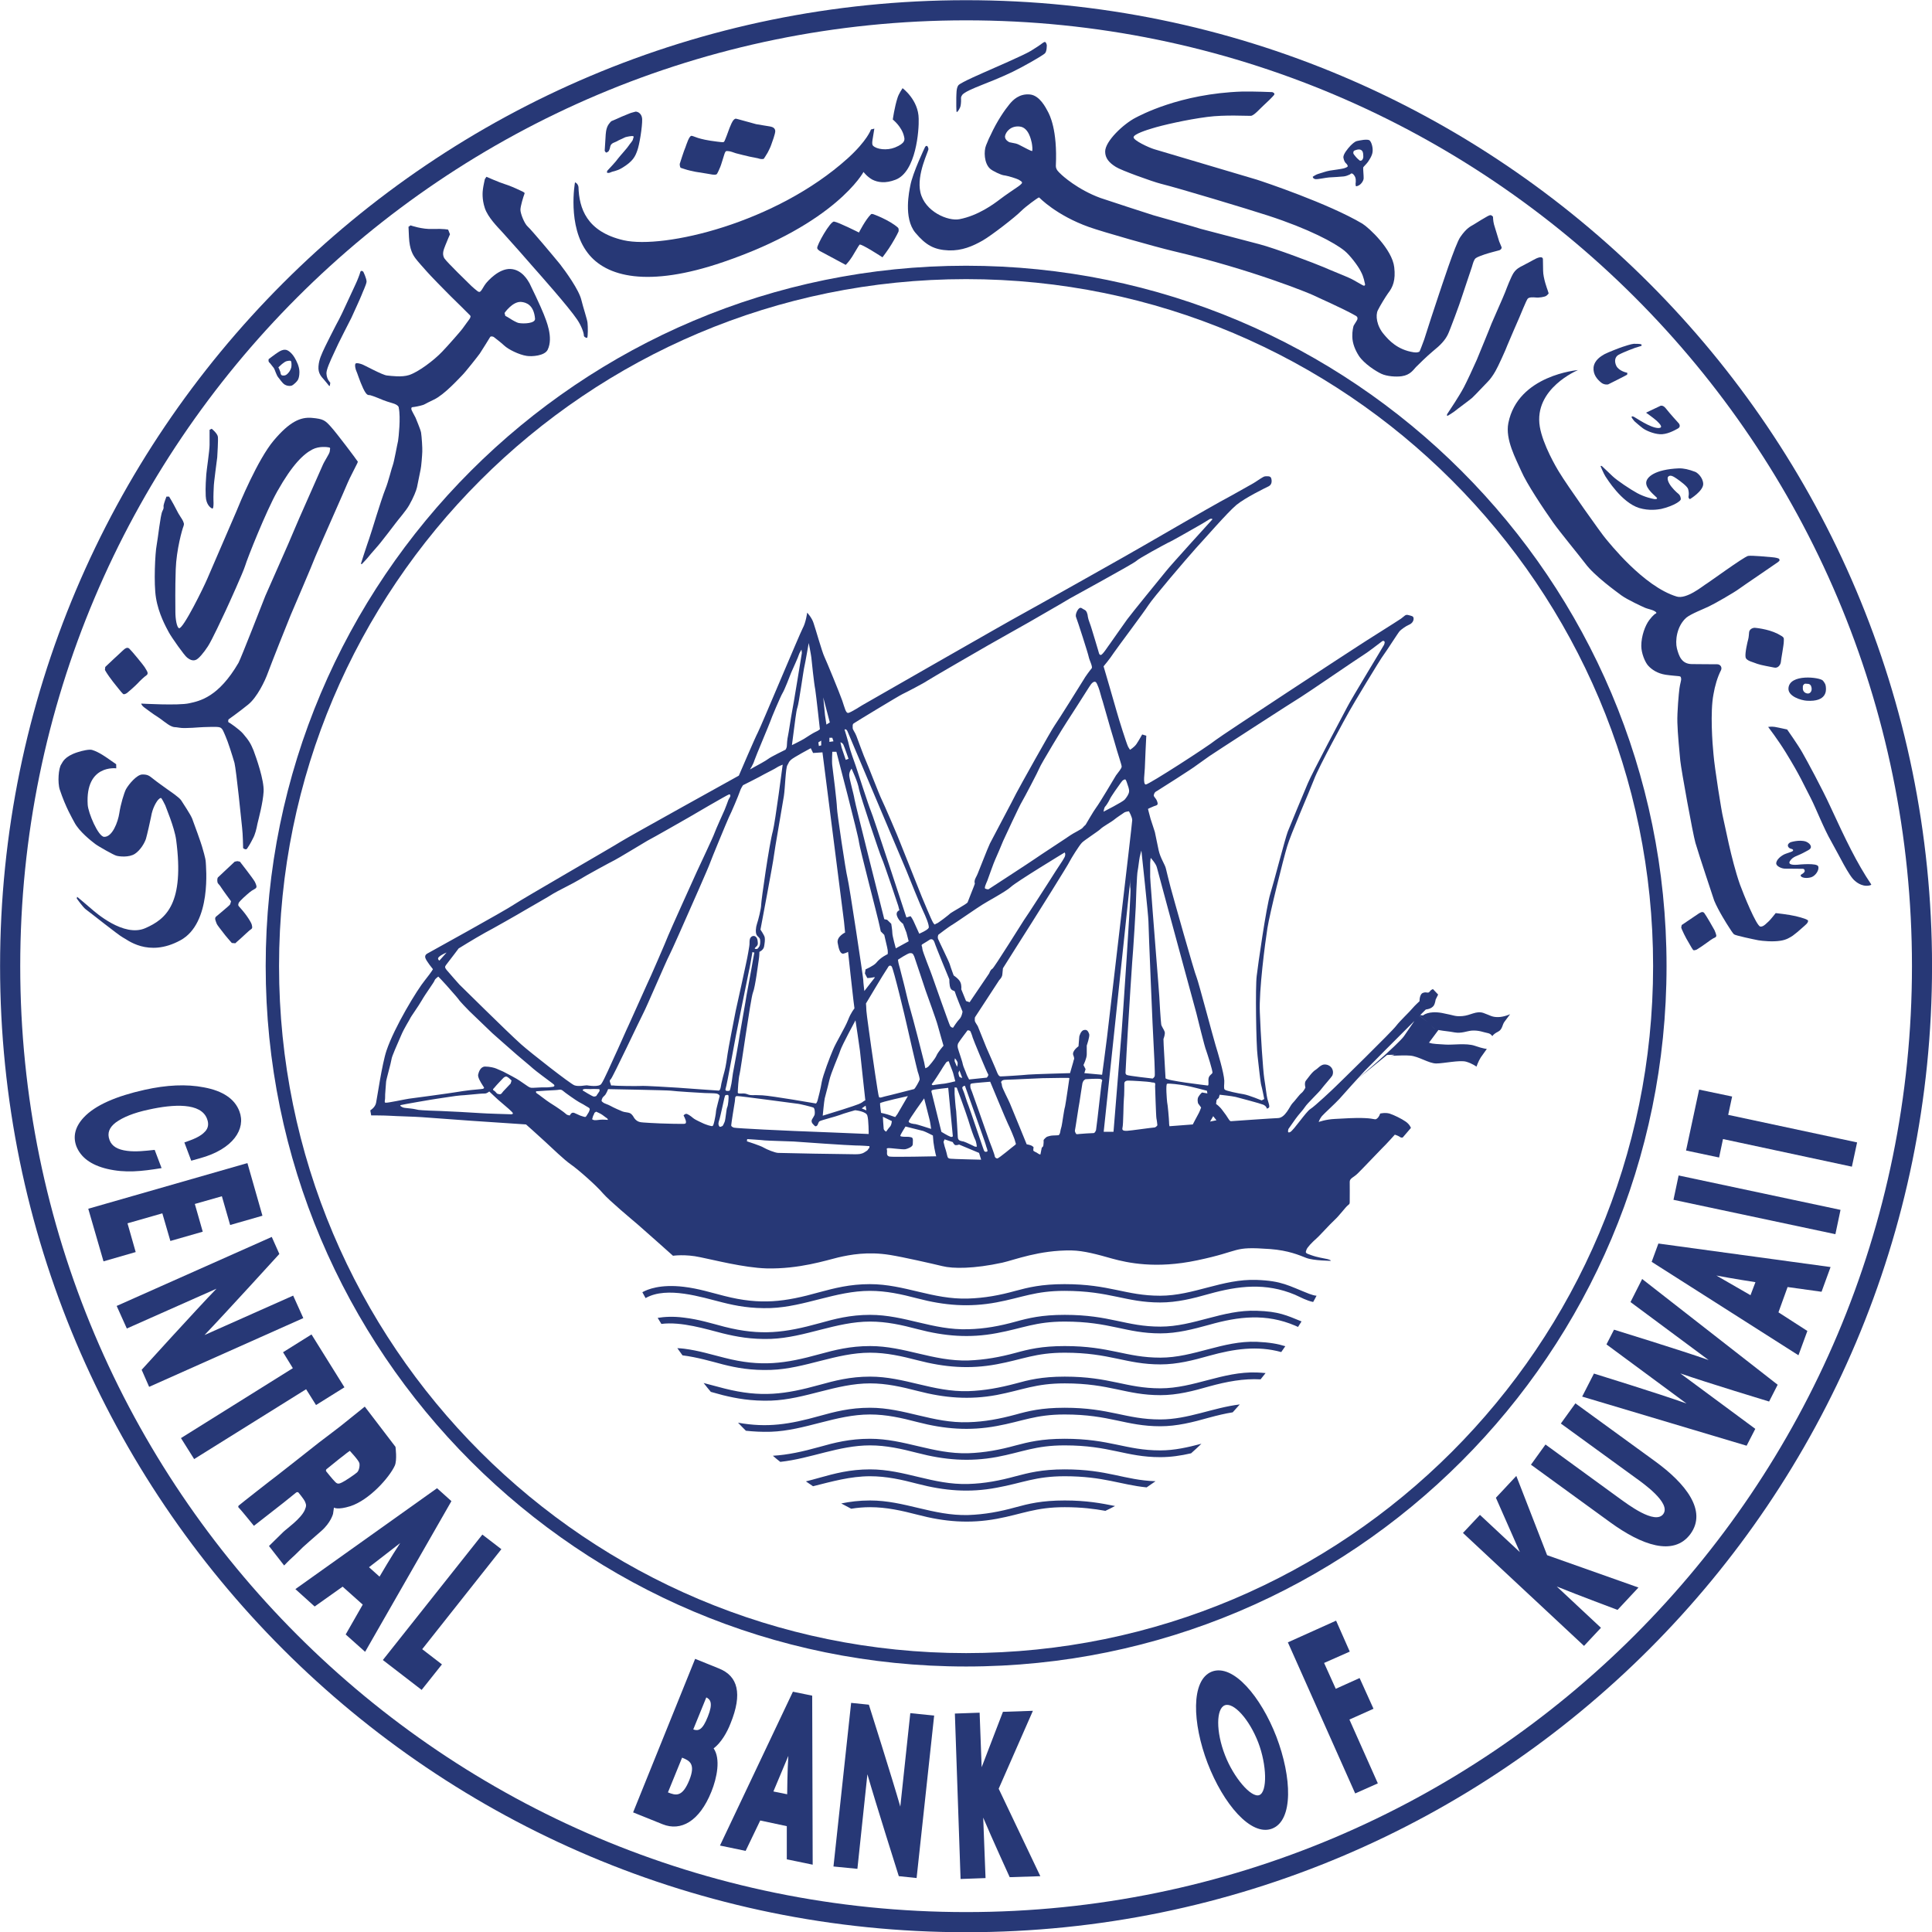 <?xml version="1.0" encoding="UTF-8"?>
<svg xmlns="http://www.w3.org/2000/svg" xmlns:xlink="http://www.w3.org/1999/xlink" width="200px" height="200px" viewBox="0 0 200 200" version="1.1">
<g id="surface1">
<path style=" stroke:none;fill-rule:nonzero;fill:rgb(15.294%,21.961%,46.275%);fill-opacity:1;" d="M 152.875 37.25 C 152.629 37.824 151.797 39.609 151.547 40.074 C 151.301 40.547 150.863 41.246 150.609 41.645 C 150.344 42.047 149.844 42.812 149.816 42.859 C 149.777 42.938 149.777 43.07 149.844 43.047 C 149.906 43.031 150.41 42.707 150.559 42.594 C 150.863 42.34 152.031 41.496 152.398 41.184 C 152.773 40.836 153.812 39.707 154.043 39.484 C 154.227 39.309 154.559 38.863 154.801 38.43 C 155.039 38.043 155.918 36.113 156.043 35.738 C 156.113 35.566 157.207 33.008 157.277 32.875 C 157.352 32.719 158.008 31.066 158.152 30.914 C 158.312 30.754 158.672 30.77 158.992 30.797 C 159.277 30.836 159.922 30.746 160.086 30.613 C 160.27 30.465 160.316 30.371 160.316 30.371 L 160.199 30.004 C 160.199 30.004 159.742 28.805 159.742 28.004 C 159.742 27.578 159.723 26.883 159.723 26.883 C 159.723 26.883 159.828 26.277 158.66 26.949 C 157.48 27.621 157.07 27.664 156.672 28.273 C 156.406 28.703 156 29.746 155.816 30.238 C 155.641 30.703 154.52 33.199 154.402 33.5 C 154.289 33.824 152.996 36.953 152.875 37.25 "/>
<path style=" stroke:none;fill-rule:nonzero;fill:rgb(15.294%,21.961%,46.275%);fill-opacity:1;" d="M 74.883 27.121 C 86.531 23.145 89.391 17.801 89.391 17.801 C 89.391 17.801 89.734 18.273 90.293 18.59 C 90.867 18.883 91.652 19.012 92.703 18.605 C 94.836 17.801 95.145 13.473 95.102 12.289 C 95.082 10.336 93.434 9.129 93.434 9.129 C 93.434 9.129 93.047 9.695 92.922 10.094 C 92.594 11.094 92.422 12.375 92.422 12.375 C 92.422 12.375 93.371 13.113 93.59 14.145 C 93.656 14.43 93.766 14.816 92.641 15.27 C 91.789 15.605 90.75 15.453 90.387 15.094 C 90.211 14.973 90.34 14.371 90.34 14.371 L 90.512 13.316 L 90.164 13.402 C 90.164 13.402 89.789 14.551 87.746 16.398 C 80.32 23.094 68.723 25.809 64.559 24.871 C 60.703 23.98 59.949 21.535 59.883 19.352 C 59.82 18.969 59.523 18.875 59.523 18.875 C 59.523 18.875 58.695 23.41 60.84 26.184 C 62.727 28.66 67.055 29.805 74.883 27.121 "/>
<path style=" stroke:none;fill-rule:nonzero;fill:rgb(15.294%,21.961%,46.275%);fill-opacity:1;" d="M 99.41 11.062 C 99.457 10.938 99.5 10.578 99.488 10.289 C 99.473 10.074 99.488 10.012 99.598 9.848 C 99.766 9.547 100.898 9.09 101.535 8.836 C 102.191 8.582 103.621 8.012 104.734 7.48 C 105.949 6.895 107.805 5.828 108.148 5.543 C 108.387 5.359 108.363 4.652 108.363 4.652 C 108.363 4.652 108.297 4.379 108.195 4.352 C 108.125 4.316 108.02 4.398 107.895 4.48 C 107.797 4.57 107.168 4.996 106.723 5.262 C 105.887 5.762 102.711 7.113 102.355 7.281 C 102.004 7.445 99.434 8.527 99.203 8.836 C 98.984 9.141 99.016 9.73 98.996 10.102 C 98.988 10.473 98.988 11.598 99.035 11.598 C 99.16 11.598 99.359 11.203 99.41 11.062 "/>
<path style=" stroke:none;fill-rule:nonzero;fill:rgb(15.294%,21.961%,46.275%);fill-opacity:1;" d="M 90.164 22.18 C 89.609 22.711 88.918 24.07 88.918 24.07 C 88.918 24.07 86.809 23.008 86.348 22.938 C 85.961 22.863 84.531 25.402 84.598 25.688 C 84.641 25.895 84.984 26.047 84.984 26.047 L 87.551 27.422 C 87.551 27.422 87.91 27.062 88.223 26.559 C 88.535 26.066 88.832 25.512 88.98 25.328 C 89.121 25.176 91.355 26.637 91.355 26.637 C 91.355 26.637 91.988 25.809 92.32 25.238 C 92.789 24.469 93.012 23.977 93.012 23.977 C 93.012 23.977 93.086 23.684 92.949 23.559 C 92.055 22.766 90.422 22.18 90.422 22.18 C 90.422 22.18 90.242 22.109 90.164 22.18 "/>
<path style=" stroke:none;fill-rule:nonzero;fill:rgb(15.294%,21.961%,46.275%);fill-opacity:1;" d="M 70.934 17.523 C 71.105 17.59 71.754 17.742 72.004 17.785 C 72.254 17.824 72.723 17.906 73.152 17.969 C 73.598 18.043 73.973 18.148 74.18 18.043 C 74.262 18 74.488 17.457 74.566 17.27 C 74.652 17.078 74.863 16.332 74.992 15.949 C 75.121 15.551 75.215 15.645 75.391 15.645 C 75.566 15.645 75.941 15.781 76.172 15.863 C 76.395 15.922 77.336 16.16 77.602 16.215 C 77.859 16.281 78.441 16.359 78.652 16.441 C 78.867 16.5 79.066 16.441 79.066 16.441 C 79.066 16.441 79.367 15.988 79.469 15.797 C 79.562 15.609 79.746 15.27 79.832 15.004 C 79.926 14.738 80.273 13.828 80.254 13.547 C 80.219 13.242 79.988 13.145 79.707 13.09 C 79.434 13.035 78.57 12.918 78.27 12.852 C 77.973 12.781 76.52 12.359 76.395 12.336 C 76.27 12.332 76.172 12.203 75.984 12.379 C 75.789 12.551 75.648 12.953 75.523 13.242 C 75.418 13.535 75.035 14.598 74.961 14.664 C 74.898 14.738 74.859 14.738 74.25 14.664 C 72.156 14.418 71.84 14.062 71.578 14.062 C 71.34 14.062 71.07 14.934 70.957 15.246 C 70.816 15.539 70.363 16.977 70.363 16.977 C 70.363 16.977 70.363 17.301 70.473 17.375 C 70.605 17.426 70.75 17.457 70.934 17.523 "/>
<path style=" stroke:none;fill-rule:nonzero;fill:rgb(15.294%,21.961%,46.275%);fill-opacity:1;" d="M 63.027 15.617 C 63.074 15.527 63.129 15.406 63.172 15.168 C 63.258 14.781 63.684 14.738 63.844 14.637 C 63.996 14.531 64.602 14.277 64.738 14.203 C 64.875 14.16 65.422 14.043 65.547 14.098 C 65.656 14.16 65.555 14.25 65.52 14.43 C 65.492 14.605 65.172 14.918 65.078 15.086 C 64.98 15.266 64.195 16.129 63.988 16.398 C 63.793 16.695 63.027 17.504 62.902 17.637 C 62.789 17.758 62.852 17.887 62.852 17.887 C 62.852 17.887 63.016 17.941 63.211 17.844 C 63.426 17.723 63.812 17.734 64.383 17.391 C 65.555 16.695 65.77 16.152 65.969 15.594 C 66.184 15.047 66.504 13.105 66.477 12.32 C 66.449 11.828 66.121 11.656 66.121 11.656 C 66.121 11.656 65.895 11.508 65.727 11.574 C 65.59 11.625 65.352 11.66 65.172 11.742 C 64.848 11.859 63.871 12.281 63.594 12.414 C 63.336 12.551 63.324 12.43 63.016 12.855 C 62.703 13.289 62.703 13.949 62.688 14.16 C 62.672 14.363 62.598 15.609 62.598 15.609 C 62.598 15.609 62.703 15.797 62.754 15.797 C 62.789 15.797 62.992 15.703 63.027 15.617 "/>
<path style=" stroke:none;fill-rule:nonzero;fill:rgb(15.294%,21.961%,46.275%);fill-opacity:1;" d="M 94.754 24.086 C 95.855 25.402 96.723 25.859 98.211 25.922 C 99.578 25.965 100.684 25.492 101.727 24.898 C 102.637 24.379 105.133 22.441 105.695 21.859 C 106.285 21.281 107.348 20.547 107.445 20.492 C 107.543 20.426 107.59 20.453 107.59 20.453 C 107.59 20.453 109.324 22.285 112.738 23.504 C 114.211 24.027 119.59 25.551 121.402 25.98 C 129.727 27.941 135.621 30.398 135.961 30.566 C 136.301 30.746 138.938 31.887 140.312 32.668 C 140.414 32.734 140.57 32.789 140.516 33.055 C 140.508 33.137 140.18 33.605 140.121 33.734 C 140.098 33.824 139.973 34.262 139.992 34.844 C 140 35.574 140.312 36.277 140.672 36.84 C 141.219 37.66 142.43 38.43 142.996 38.695 C 143.574 38.965 144.531 39.031 145.109 38.945 C 145.996 38.82 146.324 38.266 146.57 38.008 C 146.824 37.754 147.672 36.91 148.332 36.359 C 149.156 35.699 149.586 35.215 149.871 34.648 C 150.07 34.266 151.176 31.27 151.289 30.863 C 151.402 30.477 152.328 27.801 152.371 27.633 C 152.477 27.281 152.57 26.879 152.773 26.723 C 152.945 26.59 153.434 26.426 153.734 26.32 C 154.383 26.113 154.938 25.988 155.156 25.922 C 155.379 25.875 155.465 25.703 155.449 25.605 C 155.402 25.508 155.309 25.281 155.195 24.996 C 155.117 24.727 154.762 23.582 154.66 23.242 C 154.555 22.844 154.555 22.441 154.555 22.441 C 154.555 22.441 154.5 22.352 154.367 22.285 C 154.23 22.238 154.137 22.324 153.988 22.383 C 153.867 22.441 152.824 23.066 152.535 23.258 C 152.234 23.434 151.816 23.605 151.176 24.531 C 150.652 25.254 149.133 29.973 148.945 30.508 C 148.754 31.051 147.527 34.805 147.434 35.141 C 147.309 35.465 146.996 36.359 146.926 36.41 C 146.852 36.43 146.73 36.527 146.352 36.469 C 144.641 36.211 143.762 35.199 143.289 34.645 C 142.492 33.734 142.379 32.633 142.633 32.121 C 142.875 31.625 143.43 30.727 143.691 30.359 C 144.188 29.73 144.488 29 144.332 27.672 C 144.125 25.809 141.719 23.578 141.031 23.152 C 137.531 21.074 130.824 18.824 130.094 18.594 L 119.461 15.438 C 118.902 15.266 117.32 14.531 117.348 14.203 C 117.371 13.879 118.742 13.445 119.285 13.285 C 120.277 12.973 122.844 12.379 124.977 12.105 C 126.797 11.863 129.156 12.008 129.488 11.992 C 129.82 11.973 130.48 11.199 130.77 10.945 C 131.078 10.676 131.742 10.023 131.891 9.832 C 132.031 9.625 131.699 9.535 131.699 9.535 C 131.699 9.535 129.719 9.453 128.594 9.477 C 122.086 9.695 117.953 11.992 117.574 12.176 C 116.305 12.824 114.406 14.617 114.406 15.688 C 114.406 16.371 114.812 16.848 115.516 17.281 C 116.027 17.621 119.289 18.801 120.188 19.027 C 122.039 19.484 129.184 21.641 131.238 22.309 C 135.496 23.691 138.164 25.129 139.18 25.957 C 139.707 26.379 140.582 27.504 140.871 28.102 C 141.203 28.715 141.246 29.219 141.309 29.41 C 141.34 29.523 141.246 29.578 141.203 29.578 C 141.074 29.578 140.23 29.012 139.68 28.773 C 139.324 28.602 137.574 27.906 137.023 27.656 C 136.199 27.301 132.031 25.711 130.34 25.273 C 128.609 24.816 124.504 23.742 124.293 23.688 C 124.078 23.594 119.641 22.359 119.406 22.285 C 119.168 22.215 114.473 20.691 113.914 20.492 C 111.57 19.633 109.961 18.18 109.777 17.98 C 109.633 17.844 109.289 17.566 109.301 17.164 C 109.477 13.406 108.648 11.871 108.461 11.527 C 108.273 11.18 107.645 9.891 106.633 9.781 C 105.508 9.668 104.844 10.367 104.5 10.789 C 104.039 11.344 103.211 12.527 102.551 13.977 C 102.367 14.359 102.402 14.238 102.078 15.043 C 101.832 15.637 101.871 16.895 102.484 17.457 C 102.762 17.715 103.613 18.098 103.879 18.141 C 104.406 18.211 105.242 18.492 105.441 18.594 C 105.594 18.699 105.801 18.781 105.801 18.91 C 105.801 19.035 105.441 19.289 105.223 19.43 C 105.012 19.582 104.078 20.195 103.488 20.652 C 102.883 21.113 101.254 22.324 99.32 22.691 C 98.16 22.922 95.734 21.922 95.277 19.898 C 94.859 18.039 96.152 15.613 96.113 15.414 C 96.004 14.859 95.766 15.211 95.766 15.211 C 95.766 15.211 94.473 17.891 94.23 19.238 C 94.141 19.707 93.5 22.57 94.754 24.086 M 105.16 14.859 L 104.492 14.723 C 104.492 14.723 103.996 14.504 104.039 14.094 C 104.109 13.672 104.613 13 105.551 13.098 C 106.504 13.188 106.742 14.531 106.805 14.777 C 106.855 15.027 106.926 15.637 106.824 15.637 C 106.742 15.637 106.094 15.305 105.836 15.164 C 105.551 15.027 105.426 14.93 105.16 14.859 "/>
<path style=" stroke:none;fill-rule:nonzero;fill:rgb(15.294%,21.961%,46.275%);fill-opacity:1;" d="M 136.184 18.547 C 136.473 18.566 137.289 18.383 137.59 18.367 C 137.914 18.348 138.816 18.301 139.129 18.262 C 139.453 18.215 139.617 18.098 139.746 18.055 C 139.855 17.996 139.855 17.906 140.012 17.98 C 140.141 18.055 140.266 18.262 140.305 18.383 C 140.348 18.5 140.359 18.711 140.348 18.855 C 140.305 18.992 140.348 19.242 140.348 19.242 C 140.348 19.242 140.359 19.344 140.617 19.215 C 140.887 19.098 141.141 18.746 141.164 18.473 C 141.176 18.191 141.09 17.418 141.121 17.324 C 141.164 17.246 141.457 16.969 141.602 16.77 C 141.738 16.566 142.043 16.129 142.086 15.738 C 142.145 15.352 142.004 14.754 141.793 14.547 C 141.586 14.348 140.719 14.547 140.477 14.598 C 140.23 14.656 139.969 14.922 139.812 15.07 C 139.492 15.41 139.035 15.977 139.066 16.309 C 139.121 16.633 139.234 16.824 139.344 16.914 C 139.453 17.008 139.516 17.133 139.516 17.207 C 139.516 17.285 139.273 17.391 139.066 17.438 C 138.883 17.488 138.023 17.609 137.672 17.66 C 137.316 17.711 136.598 17.969 136.422 18.016 C 136.25 18.059 135.895 18.297 135.895 18.297 C 135.895 18.297 135.895 18.5 136.184 18.547 M 140.289 15.555 C 140.453 15.504 140.668 15.41 140.887 15.523 C 141.09 15.617 141.121 15.891 141.121 16.043 C 141.121 16.176 141.176 16.336 141.02 16.543 C 140.934 16.668 140.777 16.633 140.777 16.633 C 140.777 16.633 140.496 16.414 140.359 16.242 C 140.23 16.059 140.082 15.953 140.094 15.816 C 140.105 15.664 140.129 15.605 140.289 15.555 "/>
<path style=" stroke:none;fill-rule:nonzero;fill:rgb(15.294%,21.961%,46.275%);fill-opacity:1;" d="M 52.016 24.051 C 52.535 24.609 54.914 27.301 55.316 27.777 C 55.715 28.234 58.848 31.742 59.754 33.09 C 60.199 33.75 60.441 34.465 60.441 34.723 C 60.422 34.879 60.742 35.023 60.785 34.961 C 60.867 34.84 60.867 33.855 60.82 33.41 C 60.805 33.129 60.355 31.777 60.188 31.074 C 59.945 30.004 58.523 28.059 57.969 27.344 C 57.402 26.648 54.992 23.766 54.629 23.453 C 54.273 23.137 53.875 22.102 53.875 21.715 C 53.875 21.34 54.191 20.32 54.273 20.121 C 54.352 19.93 54.316 19.93 53.793 19.688 C 53.277 19.441 52.691 19.195 52.227 19.051 C 51.723 18.902 50.355 18.301 50.355 18.301 L 50.191 18.547 C 50.191 18.547 50.027 19.289 49.996 19.555 C 49.957 19.844 49.875 20.594 50.191 21.547 C 50.512 22.504 51.5 23.488 52.016 24.051 "/>
<path style=" stroke:none;fill-rule:nonzero;fill:rgb(15.294%,21.961%,46.275%);fill-opacity:1;" d="M 34.055 39.93 L 34.141 39.957 L 34.188 39.641 C 34.188 39.641 34.238 39.664 34.078 39.477 C 33.934 39.305 33.812 39.027 33.793 38.66 C 33.777 38.281 34.156 37.426 34.617 36.449 C 35.043 35.461 36.141 33.387 36.371 32.91 C 36.59 32.434 37.324 30.828 37.43 30.547 C 37.535 30.25 37.895 29.516 37.945 29.184 C 37.969 28.855 37.605 28.125 37.605 28.125 C 37.605 28.125 37.492 28.039 37.434 28.039 C 37.363 28.039 37.309 28.125 37.309 28.125 C 37.309 28.125 37.25 28.332 37.219 28.418 C 37.191 28.488 37.027 28.961 36.812 29.414 C 36.598 29.848 35.273 32.777 35.094 33.066 C 34.918 33.352 33.461 36.242 33.41 36.41 C 33.367 36.559 33.023 37.148 32.969 37.922 C 32.906 38.684 33.328 39.051 33.52 39.277 C 33.711 39.492 34.055 39.93 34.055 39.93 "/>
<path style=" stroke:none;fill-rule:nonzero;fill:rgb(15.294%,21.961%,46.275%);fill-opacity:1;" d="M 21.949 52.637 C 22.051 52.695 22.078 52.496 22.078 52.496 C 22.078 52.496 22.125 52.211 22.098 51.824 C 22.078 51.418 22.125 50.48 22.125 50.48 C 22.125 49.953 22.461 47.664 22.488 47.34 C 22.504 47.016 22.598 45.59 22.555 45.215 C 22.504 44.852 21.914 44.383 21.914 44.383 L 21.695 44.496 L 21.695 46.07 C 21.695 46.637 21.371 48.777 21.355 49.105 C 21.336 49.438 21.25 50.387 21.297 51.352 C 21.336 52.289 21.828 52.578 21.949 52.637 "/>
<path style=" stroke:none;fill-rule:nonzero;fill:rgb(15.294%,21.961%,46.275%);fill-opacity:1;" d="M 17.469 65.445 C 17.746 65.965 19.094 67.879 19.379 68.082 C 19.648 68.289 19.934 68.43 20.246 68.32 C 20.551 68.23 21.105 67.551 21.531 66.895 C 21.953 66.242 23.02 63.938 23.359 63.219 C 23.695 62.5 25.168 59.25 25.379 58.566 C 25.582 57.859 27.539 52.934 28.703 50.867 C 30.27 48.086 31.414 47.004 32.352 46.52 C 33.051 46.16 33.895 46.281 34.062 46.316 C 34.242 46.355 34.156 46.449 34.137 46.727 C 34.102 47.004 33.602 47.664 33.359 48.258 C 33.117 48.84 30.73 54.16 30.414 54.961 C 30.105 55.762 27.648 61.242 27.465 61.691 C 27.289 62.141 24.934 68.176 24.691 68.613 C 22.617 72.172 20.688 72.566 19.578 72.805 C 18.473 73.055 14.621 72.836 14.621 72.836 C 14.621 72.836 14.621 73.004 14.961 73.254 C 15.301 73.504 15.93 73.98 16.293 74.195 C 16.637 74.402 17.324 74.996 17.699 75.16 C 18.07 75.332 18.02 75.23 18.574 75.332 C 19.125 75.441 20.766 75.27 21.066 75.27 C 21.398 75.27 22.5 75.195 22.766 75.301 C 23.055 75.402 23.152 75.785 23.359 76.246 C 23.57 76.699 24.059 78.223 24.273 78.973 C 24.461 79.75 24.996 85.027 25.062 85.676 C 25.145 86.344 25.168 87.797 25.168 87.797 C 25.168 87.797 25.445 88.039 25.582 87.844 C 25.723 87.641 25.938 87.293 26.172 86.82 C 26.418 86.379 26.551 85.805 26.652 85.27 C 26.773 84.75 27.223 83.109 27.289 81.941 C 27.355 80.758 26.512 78.395 26.25 77.695 C 25.969 77.012 25.805 76.699 25.145 75.93 C 24.715 75.457 23.785 74.82 23.68 74.781 C 23.57 74.746 23.652 74.477 23.652 74.477 C 23.652 74.477 24.785 73.672 25.688 72.938 C 26.609 72.195 27.426 70.512 27.738 69.633 C 28.055 68.762 29.801 64.359 30.105 63.641 C 30.414 62.91 32.289 58.566 32.656 57.594 C 33.051 56.633 35.832 50.402 36.004 49.949 C 36.184 49.504 36.871 48.215 36.977 47.977 C 37.078 47.73 37.043 47.801 36.977 47.703 C 36.914 47.582 34.891 44.883 34.258 44.184 C 33.641 43.496 33.465 43.367 32.289 43.258 C 31.109 43.156 29.988 43.641 28.332 45.605 C 26.672 47.582 24.785 52.148 24.453 52.977 C 24.098 53.797 21.809 59.082 21.453 59.926 C 21.105 60.754 18.949 65.156 18.531 65.031 C 18.301 64.941 18.156 64.082 18.156 63.363 C 18.156 62.637 18.121 60.996 18.191 58.945 C 18.262 56.891 18.871 54.754 18.996 54.473 C 19.094 54.188 19.016 54.16 18.949 53.945 C 18.871 53.738 18.531 53.332 18.223 52.688 C 17.91 52.066 17.504 51.406 17.504 51.406 L 17.23 51.406 C 17.23 51.406 16.98 52.066 16.934 52.316 C 16.91 52.566 17.012 52.527 16.801 52.934 C 16.598 53.359 16.359 55.688 16.215 56.445 C 16.062 57.219 15.898 60.41 16.148 61.895 C 16.414 63.543 17.188 64.918 17.469 65.445 "/>
<path style=" stroke:none;fill-rule:nonzero;fill:rgb(15.294%,21.961%,46.275%);fill-opacity:1;" d="M 9.844 87.359 C 10.215 87.637 11.785 88.52 12.047 88.582 C 12.328 88.668 13.363 88.785 13.965 88.387 C 14.555 87.996 14.973 87.25 15.109 86.832 C 15.23 86.418 15.559 84.965 15.637 84.559 C 15.785 83.625 16.191 83.039 16.293 82.891 C 16.41 82.738 16.621 82.539 16.703 82.633 C 16.77 82.703 17.027 83.188 17.109 83.371 C 17.145 83.508 18.055 85.629 18.234 86.934 C 19.102 93.504 17.23 95.137 15.023 96.09 C 12.805 97.047 9.863 94.434 9.461 94.086 C 9.078 93.746 7.984 92.836 7.984 92.836 L 7.945 93.012 C 7.945 93.012 8.594 93.926 8.887 94.141 C 9.215 94.367 12.328 96.859 12.723 97.047 C 13.113 97.219 15.316 99.164 18.668 97.344 C 21.949 95.574 21.312 89.652 21.301 89.25 C 21.289 88.852 20.984 87.883 20.91 87.617 C 20.844 87.359 20.086 85.227 19.887 84.727 C 19.68 84.246 18.984 83.215 18.766 82.867 C 18.562 82.539 17.547 81.871 17.344 81.723 C 17.125 81.559 16.207 80.918 15.844 80.617 C 15.473 80.332 15.316 80.156 14.703 80.176 C 14.152 80.215 13.348 81.156 13.039 81.703 C 12.844 82.086 12.484 83.27 12.352 84.176 C 12.215 85.086 11.629 86.672 10.773 86.629 C 10.156 86.586 9.129 84.148 9.078 83.301 C 8.824 79.102 12.035 79.539 12.035 79.539 L 12.027 79.113 C 12.027 79.113 11.539 78.77 11.309 78.613 C 11.082 78.461 10.273 77.855 9.547 77.637 C 9.266 77.543 8.527 77.703 8.012 77.875 C 6.648 78.316 6.48 78.918 6.355 79.102 C 6.055 79.492 5.945 81.016 6.191 81.75 C 6.797 83.574 7.484 84.719 7.715 85.156 C 8.199 86.078 9.461 87.07 9.844 87.359 "/>
<path style=" stroke:none;fill-rule:nonzero;fill:rgb(15.294%,21.961%,46.275%);fill-opacity:1;" d="M 11.715 70.598 C 11.848 70.758 12.621 71.754 12.734 71.832 C 12.84 71.922 13.039 71.82 13.172 71.719 C 13.289 71.637 13.992 71.012 14.234 70.758 C 14.48 70.484 14.953 70.043 15.141 69.922 C 15.328 69.793 15.273 69.676 15.273 69.613 C 15.273 69.551 15.07 69.207 14.961 69.043 C 14.855 68.867 13.629 67.363 13.387 67.148 C 13.145 66.914 12.863 67.211 12.691 67.363 C 12.516 67.512 10.895 69.043 10.895 69.043 L 10.863 69.352 C 10.863 69.352 10.895 69.402 10.977 69.551 C 11.062 69.711 11.578 70.441 11.715 70.598 "/>
<path style=" stroke:none;fill-rule:nonzero;fill:rgb(15.294%,21.961%,46.275%);fill-opacity:1;" d="M 25.195 92.938 C 25.359 92.785 25.832 92.359 26.059 92.207 C 26.277 92.066 26.277 92.094 26.449 91.973 C 26.625 91.844 26.555 91.652 26.387 91.293 C 26.207 90.949 24.836 89.199 24.836 89.199 L 24.57 89.145 L 24.297 89.199 C 24.297 89.199 22.668 90.73 22.57 90.82 C 22.48 90.91 22.48 91.176 22.516 91.328 C 22.535 91.484 22.727 91.57 22.906 91.887 C 23.086 92.176 23.914 93.293 23.914 93.293 C 23.914 93.293 23.871 93.504 23.82 93.621 C 23.758 93.75 22.535 94.727 22.355 94.898 C 22.176 95.07 22.34 95.348 22.422 95.598 C 22.516 95.832 22.973 96.352 23.129 96.578 C 23.289 96.816 23.996 97.617 23.996 97.617 L 24.355 97.648 C 24.355 97.648 24.75 97.285 24.898 97.164 C 25.047 97.047 25.797 96.305 25.992 96.195 C 26.184 96.07 26.086 95.867 26.059 95.707 C 26.031 95.566 25.773 95.141 25.555 94.836 C 25.359 94.539 24.809 93.898 24.719 93.809 C 24.637 93.723 24.664 93.621 24.699 93.504 C 24.719 93.387 25.047 93.086 25.195 92.938 "/>
<path style=" stroke:none;fill-rule:nonzero;fill:rgb(15.294%,21.961%,46.275%);fill-opacity:1;" d="M 36.809 37.637 C 36.691 37.766 36.812 38.277 36.898 38.434 C 36.98 38.586 37.215 39.395 37.602 40.223 C 37.996 41.031 38.125 40.867 38.324 40.91 C 38.516 40.957 38.918 41.117 39.109 41.191 C 39.324 41.285 39.863 41.52 40.605 41.73 C 41.34 41.934 41.281 42.227 41.281 42.227 C 41.492 43.23 41.266 45.273 41.207 45.648 C 41.121 45.988 40.805 47.781 40.66 48.164 C 40.551 48.418 40.207 49.867 39.891 50.637 C 39.746 50.961 39.141 52.816 38.984 53.336 C 38.836 53.844 38.168 55.957 38.016 56.348 C 37.871 56.746 37.359 58.367 37.359 58.367 L 37.453 58.398 C 37.453 58.398 38.07 57.758 38.199 57.574 C 38.328 57.395 39.223 56.406 39.383 56.188 C 39.566 55.98 40.727 54.457 40.977 54.129 C 41.207 53.805 42.035 52.879 42.367 52.277 C 42.801 51.516 43.09 50.793 43.168 50.441 C 43.234 50.086 43.488 48.871 43.539 48.613 C 43.609 48.355 43.707 47.094 43.715 46.75 C 43.734 46.418 43.66 45.223 43.59 44.785 C 43.523 44.422 43.09 43.441 43.02 43.242 C 42.934 43.059 42.672 42.609 42.598 42.422 C 42.57 42.293 42.555 42.16 42.719 42.145 C 42.875 42.141 43.496 42.02 43.746 41.934 C 43.984 41.867 43.84 41.883 44.926 41.363 C 46.008 40.852 47.516 39.172 47.84 38.852 C 48.164 38.539 49.516 36.82 49.672 36.594 C 49.836 36.355 50.688 34.98 50.746 34.879 C 50.809 34.781 51.055 34.836 51.121 34.891 C 51.199 34.945 51.871 35.469 52.191 35.766 C 52.609 36.168 53.734 36.723 54.512 36.84 C 55.055 36.93 56.371 36.84 56.691 36.215 C 57.328 34.914 56.5 33.094 56.289 32.527 C 56 31.77 54.898 29.477 54.812 29.316 C 54.66 29.07 54.062 27.906 52.852 27.844 C 51.633 27.785 50.496 29.094 50.293 29.348 C 50.102 29.582 49.906 30 49.77 30.133 C 49.637 30.27 49.621 30.203 49.539 30.203 C 49.461 30.199 48.793 29.617 48.648 29.457 C 48.488 29.305 46.273 27.148 46.016 26.762 C 45.695 26.27 45.98 25.746 46.105 25.391 C 46.262 24.988 46.582 24.25 46.582 24.25 L 46.391 23.77 C 46.391 23.77 45.926 23.664 44.816 23.703 C 43.699 23.758 42.504 23.332 42.504 23.332 C 42.504 23.332 42.336 23.426 42.32 23.48 C 42.289 23.52 42.258 23.023 42.336 24.539 C 42.398 25.844 42.75 26.402 43.031 26.773 C 43.18 26.992 43.938 27.832 44.191 28.117 C 44.43 28.41 46.227 30.246 46.637 30.648 C 47.066 31.051 48.57 32.555 48.664 32.652 C 48.754 32.746 48.691 32.832 48.656 32.941 C 48.602 33.051 47.992 33.836 47.855 34.051 C 47.707 34.258 46.391 35.766 45.777 36.402 C 44.93 37.297 43.293 38.527 42.336 38.828 C 41.59 39.066 40.523 38.918 40.066 38.871 C 39.609 38.844 37.676 37.77 37.457 37.707 C 37.246 37.637 36.918 37.539 36.809 37.637 M 53.938 31.254 C 54.496 31.301 55.254 31.578 55.387 32.973 C 55.453 33.492 54.199 33.531 53.703 33.438 C 53.473 33.395 52.961 33.094 52.789 32.973 C 52.609 32.852 52.312 32.699 52.312 32.699 L 52.23 32.398 C 52.23 32.398 53.047 31.199 53.938 31.254 "/>
<path style=" stroke:none;fill-rule:nonzero;fill:rgb(15.294%,21.961%,46.275%);fill-opacity:1;" d="M 27.984 37.637 C 28.043 37.73 28.258 37.973 28.348 38.102 C 28.441 38.219 28.609 38.844 28.805 39.066 C 28.93 39.195 29.191 39.633 29.465 39.809 C 29.648 39.918 29.91 40 30.199 39.918 C 30.418 39.824 30.777 39.461 30.844 39.316 C 30.914 39.184 30.996 38.93 30.996 38.512 C 30.996 37.949 30.711 37.391 30.488 37.008 C 30.18 36.508 29.805 36.219 29.531 36.207 C 29.262 36.191 29.027 36.309 28.77 36.48 C 28.484 36.66 27.809 37.18 27.809 37.18 C 27.809 37.18 27.785 37.332 27.809 37.418 C 27.836 37.516 27.922 37.551 27.984 37.637 M 28.918 37.938 C 28.918 37.938 29.398 37.441 29.703 37.379 C 30.035 37.316 30.086 37.332 30.125 37.398 C 30.18 37.465 30.199 37.871 30.145 38.062 C 30.059 38.355 29.91 38.539 29.828 38.621 C 29.758 38.707 29.574 38.93 29.23 38.867 C 29.043 38.828 29.051 38.621 29.027 38.551 C 29.02 38.469 28.957 38.355 28.93 38.277 C 28.918 38.219 28.871 38.117 28.832 38.066 C 28.789 38.023 28.918 37.938 28.918 37.938 "/>
<path style=" stroke:none;fill-rule:nonzero;fill:rgb(15.294%,21.961%,46.275%);fill-opacity:1;" d="M 189.469 83.48 C 188.629 81.641 187.008 78.652 186.566 77.883 C 186.133 77.117 185.004 75.516 185.004 75.516 C 185.004 75.516 184.07 75.309 183.738 75.25 C 183.418 75.195 183.039 75.25 183.039 75.25 C 183.039 75.25 184.07 76.602 184.844 77.863 C 186.383 80.363 186.703 81.199 187.461 82.645 C 187.996 83.691 188.797 85.77 189.578 87.121 C 190.348 88.469 191.426 90.75 192.031 91.191 C 192.031 91.191 192.664 91.812 193.465 91.676 C 193.754 91.613 193.625 91.613 193.719 91.57 C 192.199 89.312 191.078 86.961 189.469 83.48 "/>
<path style=" stroke:none;fill-rule:nonzero;fill:rgb(15.294%,21.961%,46.275%);fill-opacity:1;" d="M 184.848 88.383 C 184.422 88.535 183.82 89.02 183.879 89.43 C 183.941 89.691 184.422 89.91 184.762 89.922 C 185.266 89.938 186.52 89.922 186.621 89.938 C 186.688 89.957 186.754 89.922 186.809 90.078 C 186.914 90.312 186.496 90.5 186.449 90.543 C 186.406 90.582 186.375 90.637 186.438 90.715 C 186.582 90.891 187.062 90.945 187.504 90.809 C 187.945 90.664 188.348 90.059 188.223 89.691 C 188.109 89.309 186.219 89.5 186.031 89.52 C 185.832 89.527 185.004 89.582 185.301 89.125 C 185.598 88.66 186.094 88.598 186.621 88.316 C 187.137 88.035 187.41 87.945 187.461 87.723 C 187.504 87.422 187.125 87.188 186.949 87.121 C 186.266 86.891 185.359 87.188 185.359 87.188 C 185.359 87.188 184.898 87.395 185.156 87.715 C 185.238 87.828 185.406 87.867 185.516 87.898 C 185.598 87.934 185.668 88 185.598 88.082 C 185.527 88.172 185.277 88.223 184.848 88.383 "/>
<path style=" stroke:none;fill-rule:nonzero;fill:rgb(15.294%,21.961%,46.275%);fill-opacity:1;" d="M 163.355 38.309 C 163.355 38.309 157.137 38.816 156.145 43.789 C 155.801 45.5 156.938 47.523 157.477 48.762 C 158.047 50.074 159.711 52.57 160.789 54.105 C 161.523 55.133 163.508 57.539 164.102 58.324 C 165.047 59.617 167.355 61.262 167.84 61.629 C 168.496 62.105 170.008 62.789 170.207 62.879 C 170.578 63.062 171.164 63.113 171.422 63.367 C 171.551 63.48 171.359 63.535 171.359 63.535 C 171.359 63.535 171.133 63.66 170.73 64.191 C 170.316 64.738 169.906 65.82 169.906 66.863 C 169.906 67.617 170.297 68.574 170.641 68.934 C 170.988 69.305 171.562 69.715 172.418 69.848 C 172.988 69.934 173.57 69.969 173.793 69.996 C 174.008 70.012 174.008 70.109 174.031 70.266 C 174.055 70.422 173.914 70.809 173.855 71.27 C 173.793 71.711 173.609 73.711 173.641 74.797 C 173.664 75.883 173.875 78.043 173.941 78.73 C 174.055 79.789 175.23 86.258 175.508 87.246 C 175.879 88.527 177.379 92.996 177.449 93.219 C 177.875 94.262 178.809 95.727 178.973 95.973 C 179.121 96.203 179.328 96.543 179.496 96.715 C 179.617 96.844 181.613 97.258 182.016 97.336 C 182.43 97.41 183.527 97.512 184.297 97.387 C 184.914 97.301 185.297 97.051 185.59 96.859 C 185.855 96.664 186.219 96.367 186.594 96.023 C 186.969 95.688 187.141 95.574 187.176 95.332 C 187.188 95.195 186.602 95.012 185.895 94.84 C 185.176 94.668 183.82 94.523 183.82 94.523 C 183.82 94.523 183.266 95.223 183.121 95.352 C 182.93 95.504 182.562 95.973 182.227 95.918 C 181.809 95.836 180.496 92.59 180.121 91.57 C 179.203 88.953 178.527 85.219 178.375 84.652 C 178.223 84.09 177.488 79.461 177.379 78.074 C 177.27 77.016 177.023 73.691 177.379 71.871 C 177.523 71.027 177.781 70.105 178.168 69.355 C 178.277 69.098 178.125 68.762 177.734 68.762 C 177.465 68.762 176.219 68.762 175.129 68.746 C 174.055 68.73 173.793 67.871 173.594 67.125 C 173.402 66.359 173.562 64.832 174.566 63.941 C 175.059 63.535 176.418 63.02 176.91 62.773 C 177.414 62.543 179.512 61.348 180.055 60.938 C 180.398 60.68 183.883 58.324 184.035 58.203 C 184.184 58.07 184.27 58.055 184.184 57.867 C 184.141 57.789 183.777 57.707 183.438 57.684 C 183.121 57.66 181.387 57.48 180.965 57.547 C 180.562 57.613 176.719 60.426 176.484 60.543 C 176.262 60.68 174.566 62.062 173.57 61.754 C 170.113 60.711 166.516 56.094 166.242 55.785 C 165.855 55.363 162.18 50.176 161.43 48.914 C 161.109 48.41 159.711 46.02 159.402 44.18 C 158.738 40.211 163.355 38.309 163.355 38.309 "/>
<path style=" stroke:none;fill-rule:nonzero;fill:rgb(15.294%,21.961%,46.275%);fill-opacity:1;" d="M 181.637 64.988 C 181.637 64.988 181.117 65.004 181.066 65.465 C 181.047 65.625 181.035 65.98 180.969 66.199 C 180.91 66.395 180.625 67.598 180.699 68.023 C 180.762 68.426 181.52 68.547 181.91 68.719 C 182.316 68.867 183.258 69.02 183.656 69.105 C 184.059 69.207 184.32 68.812 184.352 68.547 C 184.363 68.293 184.66 66.781 184.66 66.383 C 184.66 65.992 184.754 66 184.023 65.609 C 182.973 65.082 181.637 64.988 181.637 64.988 "/>
<path style=" stroke:none;fill-rule:nonzero;fill:rgb(15.294%,21.961%,46.275%);fill-opacity:1;" d="M 170.414 49.953 C 170.371 50.617 171.379 51.352 171.504 51.512 C 171.621 51.652 171.418 51.684 171.277 51.668 C 171.039 51.625 170.285 51.477 169.484 51.047 C 168.781 50.668 167.398 49.738 166.949 49.312 C 166.664 49.023 165.961 48.391 165.852 48.273 C 165.73 48.164 165.695 48.27 165.695 48.27 C 165.695 48.27 166.004 49.023 166.203 49.332 C 166.363 49.559 167.852 52.008 169.68 52.586 C 170.73 52.898 171.602 52.746 171.949 52.688 C 172.547 52.559 173.23 52.285 173.527 52.102 C 173.828 51.918 174.016 51.789 173.996 51.625 C 173.973 51.449 173.93 51.289 173.781 51.148 C 173.5 50.926 173.062 50.496 172.82 50.086 C 172.582 49.668 172.613 49.418 172.691 49.344 C 172.902 49.125 173.211 49.301 173.586 49.559 C 173.965 49.828 174.676 50.34 174.758 50.641 C 174.836 50.926 174.836 51.172 174.805 51.328 C 174.738 51.605 174.945 51.668 174.945 51.668 C 174.945 51.668 176.336 50.828 176.316 50.086 C 176.285 49.391 175.672 48.906 175.484 48.844 C 174.816 48.594 174.316 48.473 173.785 48.484 C 171.297 48.594 170.449 49.391 170.414 49.953 "/>
<path style=" stroke:none;fill-rule:nonzero;fill:rgb(15.294%,21.961%,46.275%);fill-opacity:1;" d="M 171.648 44.309 C 170.816 44.281 169.34 43.242 169.156 43.156 C 168.945 43.047 168.93 43.113 168.902 43.156 C 168.863 43.219 169.199 43.609 169.199 43.609 C 169.199 43.609 169.75 44.098 170.066 44.332 C 170.371 44.559 171.125 44.902 171.82 44.949 C 172.523 45 173.289 44.586 173.684 44.367 C 174.062 44.172 173.793 43.832 173.793 43.832 C 173.793 43.832 172.809 42.754 172.449 42.281 C 172.094 41.828 171.816 42.047 171.816 42.047 L 170.395 42.719 C 170.395 42.719 171.18 43.27 171.5 43.562 C 171.613 43.688 172.367 44.316 171.648 44.309 "/>
<path style=" stroke:none;fill-rule:nonzero;fill:rgb(15.294%,21.961%,46.275%);fill-opacity:1;" d="M 165.719 39.578 C 166.062 39.883 166.473 39.793 166.473 39.793 C 166.473 39.793 168.379 38.844 168.441 38.785 C 168.465 38.715 168.48 38.582 168.422 38.582 C 168.332 38.566 167.609 38.398 167.332 37.898 C 167.07 37.367 167.207 36.93 167.539 36.738 C 168.121 36.418 169.273 36.004 169.273 36.004 C 169.273 36.004 169.781 35.844 169.898 35.812 C 169.965 35.793 169.934 35.672 169.918 35.652 C 169.77 35.586 169.355 35.59 169.129 35.59 C 168.848 35.609 168.121 35.859 167.969 35.906 C 167.805 35.953 166.426 36.48 166.09 36.668 C 165.754 36.867 165.062 37.254 164.965 38.027 C 164.898 38.785 165.363 39.281 165.719 39.578 "/>
<path style=" stroke:none;fill-rule:nonzero;fill:rgb(15.294%,21.961%,46.275%);fill-opacity:1;" d="M 187.035 72.539 C 189.129 72.676 189.031 71.449 189.02 71.23 C 189 71.016 189.031 70.852 188.711 70.461 C 188.406 70.098 185.23 69.723 185.141 71.254 C 185.086 72.086 186.434 72.5 187.035 72.539 M 186.746 70.84 C 186.828 70.727 187.059 70.789 187.059 70.789 C 187.059 70.789 187.359 70.742 187.48 71.016 C 187.672 71.492 187.402 71.84 187.094 71.789 C 186.82 71.75 186.609 71.535 186.629 71.23 C 186.652 70.934 186.574 71.062 186.746 70.84 "/>
<path style=" stroke:none;fill-rule:nonzero;fill:rgb(15.294%,21.961%,46.275%);fill-opacity:1;" d="M 156.969 152.789 L 154.855 155.047 L 157.336 160.676 L 153.203 156.82 L 151.445 158.688 L 163.977 170.383 L 165.73 168.508 L 161.156 164.234 C 163.203 165.07 167.449 166.656 167.449 166.656 L 169.613 164.34 L 160.156 160.992 Z M 156.969 152.789 "/>
<path style=" stroke:none;fill-rule:nonzero;fill:rgb(15.294%,21.961%,46.275%);fill-opacity:1;" d="M 171.332 151.27 L 163.086 145.273 L 161.578 147.363 L 169.301 152.977 C 169.988 153.477 173.02 155.574 172.184 156.73 C 171.332 157.898 168.422 155.66 167.719 155.164 L 159.988 149.535 L 158.484 151.625 L 166.711 157.605 C 169.898 159.918 173.246 161.18 175 158.789 C 176.738 156.387 174.508 153.578 171.332 151.27 "/>
<path style=" stroke:none;fill-rule:nonzero;fill:rgb(15.294%,21.961%,46.275%);fill-opacity:1;" d="M 168.789 134.789 L 176.879 140.793 C 174.059 139.797 167.082 137.648 167.082 137.648 L 166.301 139.172 L 174.582 145.289 C 171.785 144.285 165.004 142.191 165.004 142.191 L 163.785 144.574 L 180.809 149.66 L 181.707 147.914 L 173.949 142.176 C 176.664 143.125 183.137 145.086 183.137 145.086 L 184.023 143.348 L 169.996 132.402 Z M 168.789 134.789 "/>
<path style=" stroke:none;fill-rule:nonzero;fill:rgb(15.294%,21.961%,46.275%);fill-opacity:1;" d="M 170.98 130.625 L 186.176 140.297 L 187.098 137.781 L 184.105 135.852 L 185.051 133.234 L 188.566 133.723 L 189.5 131.164 L 171.676 128.73 Z M 181.723 132.73 L 181.211 134.078 L 177.68 132.043 C 179.227 132.344 181.723 132.73 181.723 132.73 "/>
<path style=" stroke:none;fill-rule:nonzero;fill:rgb(15.294%,21.961%,46.275%);fill-opacity:1;" d="M 173.238 124.203 L 190 127.762 L 190.531 125.246 L 173.77 121.684 Z M 173.238 124.203 "/>
<path style=" stroke:none;fill-rule:nonzero;fill:rgb(15.294%,21.961%,46.275%);fill-opacity:1;" d="M 179.309 113.512 L 175.891 112.797 L 174.539 119.102 L 177.961 119.824 L 178.363 117.914 L 191.707 120.773 L 192.246 118.262 L 178.902 115.41 Z M 179.309 113.512 "/>
<path style=" stroke:none;fill-rule:nonzero;fill:rgb(15.294%,21.961%,46.275%);fill-opacity:1;" d="M 125.453 173.043 C 123.25 173.906 123.434 178.395 125.008 182.516 C 126.629 186.734 129.5 190.137 131.691 189.297 C 133.895 188.445 133.742 184.004 132.129 179.777 C 130.539 175.66 127.668 172.207 125.453 173.043 M 130.363 185.828 C 129.52 186.141 127.699 184.004 126.809 181.691 C 125.859 179.25 125.895 176.875 126.789 176.531 C 127.68 176.184 129.301 177.926 130.25 180.371 C 131.141 182.688 131.215 185.488 130.363 185.828 "/>
<path style=" stroke:none;fill-rule:nonzero;fill:rgb(15.294%,21.961%,46.275%);fill-opacity:1;" d="M 142.184 176.891 L 140.746 173.711 L 138.277 174.824 L 137.07 172.148 L 139.727 170.973 L 138.312 167.77 L 133.32 170.016 L 140.289 185.656 L 142.633 184.613 L 139.691 178.008 Z M 142.184 176.891 "/>
<path style=" stroke:none;fill-rule:nonzero;fill:rgb(15.294%,21.961%,46.275%);fill-opacity:1;" d="M 75.625 178.41 C 76.887 175.305 76.375 173.512 74.449 172.73 L 71.961 171.723 L 65.539 187.617 L 68.598 188.848 C 70.484 189.602 72.402 188.555 73.641 185.48 C 74.227 184.031 74.613 182.066 73.875 180.992 C 74.637 180.422 75.266 179.344 75.625 178.41 M 71.359 184.277 C 70.633 186.062 69.969 185.879 69.145 185.547 L 70.609 181.953 C 71.359 182.254 72.043 182.57 71.359 184.277 M 73.277 177.699 C 72.723 179.113 72.293 179.215 71.766 179.031 L 73.117 175.715 C 73.551 175.926 73.828 176.328 73.277 177.699 "/>
<path style=" stroke:none;fill-rule:nonzero;fill:rgb(15.294%,21.961%,46.275%);fill-opacity:1;" d="M 82.082 175.125 L 74.531 191.051 L 77.188 191.602 L 78.699 188.457 L 81.449 189.043 L 81.449 192.477 L 84.129 193.031 L 84.078 175.535 Z M 81.488 185.742 L 80.062 185.453 L 81.609 181.766 C 81.504 183.301 81.488 185.742 81.488 185.742 "/>
<path style=" stroke:none;fill-rule:nonzero;fill:rgb(15.294%,21.961%,46.275%);fill-opacity:1;" d="M 93.199 187.02 C 92.402 184.219 89.945 176.469 89.945 176.469 L 88.109 176.281 L 86.281 193.219 L 88.758 193.461 L 89.793 183.672 C 90.594 186.473 93.043 194.219 93.043 194.219 L 94.887 194.414 L 96.703 177.598 L 94.234 177.344 Z M 93.199 187.02 "/>
<path style=" stroke:none;fill-rule:nonzero;fill:rgb(15.294%,21.961%,46.275%);fill-opacity:1;" d="M 106.926 177.102 L 103.824 177.207 L 101.621 182.941 L 101.41 177.297 L 98.848 177.387 L 99.438 194.512 L 102.023 194.418 L 101.781 188.16 C 102.637 190.199 104.523 194.324 104.523 194.324 L 107.695 194.223 L 103.383 185.168 Z M 106.926 177.102 "/>
<path style=" stroke:none;fill-rule:nonzero;fill:rgb(15.294%,21.961%,46.275%);fill-opacity:1;" d="M 13.199 126.637 L 16.805 125.605 L 17.637 128.465 L 20.988 127.504 L 20.168 124.633 L 22.969 123.836 L 23.824 126.812 L 27.168 125.852 L 25.613 120.402 L 9.137 125.129 L 10.715 130.574 L 14.047 129.613 Z M 13.199 126.637 "/>
<path style=" stroke:none;fill-rule:nonzero;fill:rgb(15.294%,21.961%,46.275%);fill-opacity:1;" d="M 30.348 134.121 L 21.172 138.203 C 23.262 136.023 28.918 129.809 28.918 129.809 L 28.133 128.047 L 12.078 135.191 L 13.129 137.527 L 22.41 133.406 C 20.309 135.574 14.664 141.801 14.664 141.801 L 15.438 143.566 L 31.398 136.449 Z M 30.348 134.121 "/>
<path style=" stroke:none;fill-rule:nonzero;fill:rgb(15.294%,21.961%,46.275%);fill-opacity:1;" d="M 32.715 145.449 L 35.656 143.613 L 32.246 138.141 L 29.301 139.984 L 30.316 141.633 L 18.734 148.871 L 20.098 151.043 L 31.688 143.812 Z M 32.715 145.449 "/>
<path style=" stroke:none;fill-rule:nonzero;fill:rgb(15.294%,21.961%,46.275%);fill-opacity:1;" d="M 45.242 154.059 L 30.578 164.504 L 32.574 166.305 L 35.469 164.25 L 37.551 166.109 L 35.785 169.199 L 37.797 170.996 L 46.73 155.398 Z M 39.289 163.215 L 38.199 162.238 L 41.43 159.734 C 40.555 161.039 39.289 163.215 39.289 163.215 "/>
<path style=" stroke:none;fill-rule:nonzero;fill:rgb(15.294%,21.961%,46.275%);fill-opacity:1;" d="M 16.727 120.922 L 16.012 119.035 C 15.051 119.137 14.059 119.254 13.164 119.137 C 12.195 119.016 11.582 118.668 11.344 118.027 C 11.062 117.285 11.328 116.703 11.984 116.199 C 12.723 115.66 13.84 115.195 15.391 114.867 C 17.992 114.289 20.797 114.141 21.43 115.812 C 21.645 116.367 21.539 116.785 21.254 117.109 C 20.758 117.672 19.973 117.957 19.086 118.266 L 19.797 120.156 L 20.691 119.906 C 24.16 118.961 25.473 116.848 24.785 115.047 C 24.312 113.773 23.086 112.926 21.102 112.562 C 19.312 112.211 17.242 112.309 14.961 112.82 C 12.035 113.473 9.855 114.402 8.66 115.688 C 7.77 116.648 7.535 117.645 7.902 118.652 C 8.352 119.797 9.395 120.598 11.098 121.004 C 12.988 121.445 14.629 121.262 16.727 120.922 "/>
<path style=" stroke:none;fill-rule:nonzero;fill:rgb(15.294%,21.961%,46.275%);fill-opacity:1;" d="M 33.242 158.504 C 34.254 157.625 34.477 156.711 34.477 156.711 L 34.57 156.066 C 34.57 156.066 34.938 156.336 36.273 155.918 C 38.234 155.277 40.293 152.965 40.863 151.734 C 41.129 151.16 40.941 149.777 40.941 149.777 L 37.762 145.613 C 37.762 145.613 35.953 147.062 35.77 147.215 C 35.605 147.379 33.191 149.203 33.02 149.332 C 32.855 149.461 28.773 152.691 28.621 152.793 C 28.469 152.891 24.785 155.777 24.715 155.855 C 24.625 155.93 24.668 156.066 24.742 156.105 C 24.82 156.148 26.285 157.953 26.285 157.953 C 26.285 157.953 27.602 156.926 27.902 156.691 C 28.211 156.469 30.598 154.574 30.66 154.504 C 30.723 154.445 30.871 154.477 30.871 154.477 C 30.871 154.477 31.465 155.18 31.586 155.477 C 31.699 155.773 31.742 155.867 31.543 156.336 C 31.117 157.25 29.648 158.27 29.324 158.59 C 28.992 158.914 27.844 160.043 27.844 160.043 L 29.414 162.059 C 29.414 162.059 29.969 161.48 30.246 161.238 C 30.508 161.016 31.023 160.488 31.348 160.172 C 31.672 159.867 32.242 159.379 33.242 158.504 M 33.879 152.027 C 34.082 151.863 34.938 151.18 35.105 151.035 C 35.273 150.922 35.797 150.492 35.891 150.422 C 35.996 150.34 36.211 150.191 36.211 150.191 C 36.211 150.191 37.148 151.18 37.207 151.477 C 37.262 151.793 37.16 152.23 36.969 152.418 C 36.781 152.605 35.637 153.367 35.414 153.457 C 35.176 153.562 34.973 153.695 34.711 153.418 C 34.441 153.16 33.762 152.305 33.762 152.305 C 33.762 152.305 33.672 152.152 33.879 152.027 "/>
<path style=" stroke:none;fill-rule:nonzero;fill:rgb(15.294%,21.961%,46.275%);fill-opacity:1;" d="M 175.812 94.594 C 175.648 94.699 174.09 95.758 174.09 95.758 L 174.039 96.016 C 174.039 96.016 174.047 96.051 174.098 96.191 C 174.148 96.336 174.484 97.016 174.574 97.168 C 174.676 97.316 175.172 98.246 175.266 98.332 C 175.336 98.414 175.52 98.348 175.637 98.305 C 175.746 98.246 176.418 97.805 176.648 97.625 C 176.883 97.438 177.336 97.125 177.52 97.059 C 177.699 96.977 177.668 96.859 177.668 96.816 C 177.668 96.766 177.559 96.441 177.484 96.293 C 177.414 96.145 176.59 94.715 176.422 94.512 C 176.246 94.297 175.977 94.492 175.812 94.594 "/>
<path style=" stroke:none;fill-rule:nonzero;fill:rgb(15.294%,21.961%,46.275%);fill-opacity:1;" d="M 49.934 158.859 L 39.633 171.844 L 43.648 174.938 L 45.75 172.297 L 43.707 170.723 L 51.902 160.371 Z M 49.934 158.859 "/>
<path style=" stroke:none;fill-rule:nonzero;fill:rgb(15.294%,21.961%,46.275%);fill-opacity:1;" d="M 155.062 105.289 C 154.43 105.289 154.297 105.121 153.559 104.859 C 152.809 104.609 152.219 105.121 151.391 105.184 C 150.562 105.242 150.648 105.121 149.254 104.859 C 147.852 104.609 147.305 105.121 147.305 105.121 L 147.023 105.078 C 147.383 104.723 147.602 104.5 147.602 104.5 C 147.602 104.5 148.176 104.473 148.438 104.078 C 148.555 103.887 148.621 103.469 148.621 103.469 L 148.875 102.957 L 148.348 102.398 C 148.348 102.398 148.176 102.406 148.008 102.641 C 147.824 102.883 147.699 102.641 147.328 102.773 C 146.93 102.891 146.949 103.645 146.949 103.645 C 146.949 103.645 146.473 104.078 146.207 104.391 C 145.945 104.723 144.941 105.656 144.527 106.199 C 144.125 106.758 138.52 112.23 138.285 112.453 C 138.059 112.684 136.09 114.539 135.648 114.805 C 135.188 115.094 133.926 117.008 133.559 117.191 C 133.195 117.375 133.383 116.863 133.383 116.863 C 133.383 116.863 133.734 116.359 134.109 115.832 C 134.48 115.312 134.867 114.945 135.094 114.59 C 135.32 114.223 136.566 113.055 136.793 112.723 C 137.02 112.418 137.828 111.512 137.914 111.355 C 138.098 110.98 137.961 110.469 137.504 110.27 C 136.836 110.004 136.566 110.508 136.199 110.742 C 135.828 110.957 135.379 111.633 135.188 111.863 C 134.996 112.094 135.137 112.59 135.137 112.59 C 135.137 112.59 134.957 112.969 134.734 113.145 C 134.496 113.324 134.062 113.953 133.785 114.223 C 133.512 114.504 133.062 115.746 132.262 115.746 C 131.949 115.746 127.414 116.066 127.414 116.066 C 127.414 116.066 127.312 116.066 127.176 115.832 C 127.039 115.598 126.812 115.277 126.527 114.91 C 126.262 114.539 125.883 114.273 125.883 114.273 C 125.883 114.273 125.926 114.086 125.926 113.953 C 125.926 113.812 126.16 113.668 126.16 113.668 L 126.262 113.324 C 126.262 113.324 127.559 113.465 127.918 113.555 C 128.285 113.652 130.457 114.223 130.766 114.355 C 131.113 114.504 131.145 114.766 131.145 114.766 C 131.145 114.766 131.398 114.723 131.398 114.539 C 131.398 114.355 131.289 114.086 131.203 113.762 C 131.113 113.445 131.012 112.453 130.875 111.633 C 130.746 110.801 130.5 107.07 130.418 104.812 C 130.312 102.551 130.969 97.562 131.203 96.078 C 131.438 94.574 132.859 88.895 133.238 87.645 C 133.602 86.387 135.508 82.047 136.023 80.703 C 136.508 79.379 139.375 74.156 139.664 73.652 C 139.934 73.141 142.91 68.191 143.246 67.773 C 143.551 67.371 144.762 65.457 144.898 65.328 C 145.031 65.184 145.512 64.824 145.832 64.688 C 146.16 64.555 146.336 64.312 146.336 64.043 C 146.336 63.762 146.113 63.762 145.793 63.672 C 145.477 63.582 145.426 63.762 145.031 64.043 C 144.648 64.312 141.242 66.438 140.598 66.871 C 139.957 67.273 126.586 76.031 125.832 76.617 C 125.102 77.227 118.934 81.211 118.613 81.211 C 118.285 81.211 118.512 79.906 118.512 79.535 C 118.512 79.176 118.664 76.16 118.664 76.16 L 118.238 76.031 C 118.238 76.031 117.859 76.715 117.637 77.035 C 117.41 77.359 116.984 77.613 116.984 77.613 C 116.984 77.613 116.984 77.652 116.785 77.312 C 116.617 76.977 115.832 74.496 115.598 73.652 C 115.371 72.828 114.242 68.977 114.242 68.977 C 114.242 68.977 114.867 68.246 115.32 67.551 C 115.789 66.871 118.387 63.422 118.887 62.641 C 119.398 61.852 122.68 58.004 123.824 56.723 C 124.551 55.953 127.082 53.023 128.004 52.262 C 128.922 51.516 130.969 50.516 131.34 50.336 C 131.699 50.148 131.672 49.734 131.586 49.484 C 131.488 49.242 131.145 49.309 130.969 49.309 C 130.766 49.309 130.094 49.828 129.77 50.012 C 129.453 50.191 127.082 51.535 126.309 51.938 C 125.52 52.363 119.48 55.848 118.469 56.438 C 117.469 57.039 106.68 63.098 105.684 63.637 C 104.699 64.152 89.246 73.012 89.246 73.012 C 89.246 73.012 88.105 73.746 87.82 73.801 C 87.551 73.844 87.453 73.289 87.184 72.512 C 86.91 71.727 85.551 68.43 85.336 67.977 C 85.102 67.5 84.414 65.047 84.219 64.5 C 84.051 63.945 83.559 63.422 83.559 63.422 C 83.559 63.422 83.426 64.449 83.09 65.047 C 82.773 65.645 78.758 75.246 78.465 75.797 C 78.176 76.336 76.484 80.293 76.484 80.293 C 76.484 80.293 65.055 86.625 64.254 87.133 C 63.457 87.645 53.992 93.098 53.184 93.652 C 52.391 94.207 44.258 98.699 44.258 98.699 C 44.258 98.699 43.93 98.836 44.031 99.16 C 44.121 99.48 44.816 100.328 44.816 100.328 C 44.816 100.328 44.754 100.508 43.988 101.473 C 43.191 102.441 40.836 106.305 40.008 108.762 C 39.543 110.145 39.031 113.715 38.93 114.172 C 38.836 114.648 38.332 114.945 38.332 114.945 L 38.426 115.465 C 38.426 115.465 39.773 115.465 40.383 115.504 C 40.977 115.547 43.062 115.598 43.66 115.648 C 44.258 115.695 48.055 115.969 48.758 116.02 C 49.473 116.066 54.453 116.402 54.453 116.402 C 54.453 116.402 55.598 117.414 56.398 118.156 C 57.195 118.879 58.328 120.008 59.125 120.566 C 59.895 121.102 61.762 122.754 62.41 123.527 C 63.082 124.301 65.379 126.211 66.023 126.762 C 66.656 127.305 69.668 129.996 69.668 129.996 C 69.668 129.996 70.938 129.805 72.496 130.148 C 73.82 130.406 76.988 131.234 79.355 131.305 C 82.738 131.383 85.52 130.469 86.758 130.172 C 87.996 129.887 89.812 129.539 92.121 129.91 C 93.496 130.129 96.445 130.801 97.543 131.066 C 98.641 131.348 100.832 131.348 103.762 130.711 C 105.016 130.43 107.586 129.398 110.914 129.445 C 112.219 129.469 113.629 129.867 115.152 130.297 C 116.672 130.711 119.625 131.383 123.93 130.469 C 128.641 129.484 127.453 129.008 131.488 129.301 C 133.383 129.445 134.496 129.934 135.234 130.223 C 135.98 130.508 137.777 130.52 137.777 130.52 C 137.777 130.52 137.777 130.43 137.414 130.34 C 137.039 130.25 136.387 130.172 135.738 129.934 C 135.094 129.719 135.137 129.68 135.234 129.398 C 135.32 129.109 135.875 128.57 136.238 128.242 C 136.605 127.934 137.637 126.762 138.148 126.297 C 138.652 125.836 139.293 124.957 139.52 124.785 C 139.758 124.602 139.719 124.586 139.723 124.258 C 139.738 123.941 139.719 122.691 139.723 122.324 C 139.738 121.953 140.141 121.898 140.598 121.426 C 141.062 120.977 142.66 119.281 143.062 118.879 C 143.473 118.492 144.391 117.461 144.391 117.461 C 144.391 117.461 144.707 117.551 144.898 117.68 C 145.078 117.828 145.219 117.742 145.219 117.742 L 146.059 116.762 C 146.059 116.762 145.945 116.402 145.512 116.105 C 145.105 115.816 144.293 115.418 143.848 115.277 C 143.383 115.145 142.871 115.277 142.871 115.277 C 142.871 115.277 142.789 115.598 142.551 115.789 C 142.316 115.969 142.355 115.789 141.285 115.746 C 140.227 115.695 139.152 115.789 138.191 115.832 C 137.223 115.875 136.508 116.148 136.508 116.148 C 136.508 116.148 136.605 115.832 136.836 115.547 C 137.07 115.277 138.23 114.223 138.652 113.762 C 139.051 113.297 140.738 111.438 141.285 110.848 C 141.688 110.418 144.703 107.402 146.418 105.688 C 146.105 106.152 145.691 106.762 145.336 107.27 C 144.695 108.148 140.543 111.691 140.543 111.691 L 143.586 109.211 L 144.355 109.18 C 144.5 109.105 144.625 109.008 144.762 108.906 C 144.539 109.07 144.355 109.238 144.074 109.277 C 143.633 109.344 145.078 109.207 145.969 109.277 C 146.859 109.344 147.906 110.09 148.68 110.09 C 149.449 110.09 151.137 109.711 151.789 109.91 C 152.41 110.09 152.844 110.418 152.844 110.418 C 152.844 110.418 153.039 109.852 153.289 109.465 C 153.559 109.09 153.918 108.582 153.918 108.582 C 153.918 108.582 153.559 108.57 152.668 108.258 C 151.789 107.957 150.34 108.191 149.621 108.133 C 148.945 108.082 148.316 108.082 148.008 107.957 C 147.965 107.941 147.926 107.945 147.887 107.934 C 147.898 107.941 147.914 107.926 147.93 107.934 L 148.91 106.617 C 148.395 106.52 148.438 106.441 148.156 106.137 C 148.445 106.441 148.395 106.52 148.945 106.633 C 149.566 106.746 149.887 106.746 150.582 106.875 C 151.285 107 151.855 106.734 152.344 106.688 C 153.102 106.633 153.609 106.875 153.98 106.938 C 154.352 107 154.484 107.27 154.484 107.27 C 154.484 107.27 154.555 107.066 155.062 106.809 C 155.559 106.57 155.5 106.055 155.762 105.746 C 156.008 105.414 156.328 104.988 156.328 104.988 C 156.328 104.988 155.691 105.289 155.062 105.289 M 119.449 83.461 C 119.781 83.348 119.926 83.348 119.789 82.965 C 119.668 82.59 119.371 82.473 119.449 82.266 C 119.516 82.027 119.602 81.969 119.781 81.875 C 119.949 81.781 123.633 79.434 123.824 79.25 C 124.039 79.094 125.102 78.336 125.207 78.266 C 125.289 78.191 134.27 72.375 134.672 72.152 C 135.066 71.926 140.797 68 141.102 67.828 C 141.418 67.652 142.801 66.602 142.918 66.504 C 143.047 66.418 143.137 66.285 143.285 66.371 C 143.395 66.473 143.32 66.602 143.285 66.734 C 143.23 66.871 139.895 72.336 139.477 73.168 C 139.043 73.98 135.816 80.051 135.383 81.09 C 134.938 82.148 133.566 85.422 133.312 86.082 C 133.047 86.754 131.828 91.492 131.504 92.516 C 131.086 93.832 130.199 100.07 130.094 101.027 C 129.945 102.117 130.035 108.258 130.184 109.32 C 130.305 110.371 130.484 112.094 130.566 112.352 C 130.652 112.621 130.875 113.77 130.875 113.77 L 130.609 113.914 C 130.609 113.914 129.273 113.363 128.734 113.273 C 128.191 113.188 126.918 112.93 126.781 112.793 C 126.652 112.656 126.754 112.23 126.738 111.867 C 126.695 111.039 126.062 108.941 125.84 108.219 C 125.617 107.508 124.078 101.688 123.883 101.203 C 123.652 100.719 121.359 92.535 121.18 91.863 C 120.996 91.188 120.793 90.301 120.695 89.922 C 120.617 89.523 120.121 88.844 119.941 88.012 C 119.762 87.18 119.625 86.5 119.551 86.133 C 119.449 85.766 119.289 85.367 119.105 84.762 C 118.934 84.141 118.84 83.738 118.84 83.738 C 118.84 83.738 119.117 83.59 119.449 83.461 M 117.574 93.867 C 117.574 93.613 117.691 90.363 117.773 90.133 C 117.82 89.934 117.922 89.016 117.984 88.715 C 118.051 88.387 118.156 88.047 118.156 88.047 C 118.156 88.047 118.887 94.805 118.887 95.395 C 118.887 95.98 119.355 107.309 119.418 108.07 C 119.469 108.805 119.574 111.215 119.539 111.371 C 119.516 111.527 119.324 111.652 119.324 111.652 C 119.324 111.652 116.785 111.371 116.637 111.277 C 116.473 111.176 116.516 111 116.516 111 C 116.516 111 116.703 107.309 116.746 106.809 C 116.75 106.539 117.27 98.379 117.305 98.266 C 117.32 98.137 117.574 94.102 117.574 93.867 M 116.43 80.688 C 116.547 80.629 116.637 80.961 116.703 81.156 C 116.766 81.344 116.918 81.719 116.879 81.961 C 116.852 82.223 116.637 82.523 116.43 82.773 C 116.195 83.031 114.234 84.027 114.234 84.027 C 114.234 84.027 114.305 83.613 114.383 83.523 C 114.48 83.434 114.734 83.059 114.867 82.773 C 114.98 82.496 115.77 81.375 116.027 81.031 C 116.273 80.688 116.297 80.758 116.43 80.688 M 114.934 75.336 C 115.113 75.914 115.555 77.426 115.625 77.68 C 115.691 77.934 116.098 79.137 116.113 79.336 C 116.141 79.531 115.742 79.961 115.527 80.27 C 115.328 80.594 113.859 83.094 113.469 83.609 C 113.262 83.863 112.379 85.383 112.379 85.383 C 112.379 85.383 112.176 85.559 112.082 85.684 C 112.008 85.82 111.09 86.262 110.836 86.445 C 110.594 86.625 107.477 88.656 107.105 88.926 C 106.754 89.18 102.316 92.066 102.316 92.066 C 102.316 92.066 102.086 92.051 101.984 91.984 C 101.867 91.914 102.105 91.41 102.207 91.172 C 102.297 90.941 102.883 89.258 103.02 88.988 C 103.16 88.695 103.711 87.387 103.844 87.055 C 103.992 86.727 105.57 83.332 105.77 83.031 C 105.969 82.711 107.477 79.84 107.605 79.5 C 107.73 79.137 110.152 75.137 110.426 74.746 C 110.688 74.34 112.48 71.562 112.754 71.109 C 113.016 70.672 113.219 70.539 113.375 70.582 C 113.531 70.621 113.598 70.914 113.715 71.164 C 113.82 71.395 114.043 72.328 114.141 72.57 C 114.207 72.805 114.766 74.77 114.934 75.336 M 96.078 110.434 C 95.969 110.52 95.793 110.586 95.793 110.586 C 95.793 110.586 95.723 110.301 95.668 109.969 C 95.598 109.629 94.41 105.031 94.23 104.473 C 94.043 103.906 93.637 102.059 93.516 101.633 C 93.387 101.191 93.176 100.254 93.078 99.949 C 92.984 99.633 92.957 99.348 92.957 99.348 C 92.957 99.348 93.984 98.668 94.199 98.668 C 94.41 98.668 94.5 98.668 94.641 99.012 C 94.762 99.348 95.691 102.156 95.824 102.551 C 95.945 102.902 96.953 105.656 97.07 106.137 C 97.191 106.598 97.672 108.254 97.672 108.254 C 97.672 108.254 97.098 108.891 96.922 109.32 C 96.734 109.711 96.176 110.336 96.078 110.434 M 96.391 116.863 C 96.391 116.863 94.863 116.367 94.762 116.367 C 94.66 116.367 94.043 116.297 94.07 116.082 C 94.102 115.867 95.668 113.703 95.668 113.703 C 95.668 113.703 96.176 115.715 96.23 115.914 C 96.293 116.141 96.391 116.863 96.391 116.863 M 92.867 94.844 C 93.043 95.332 93.48 95.629 93.48 95.629 L 93.832 96.535 L 94.066 97.441 L 92.734 98.172 C 92.734 98.172 92.375 96.895 92.375 96.59 C 92.375 96.301 92.262 95.629 92.262 95.629 L 91.836 95.215 L 91.539 95.152 C 91.539 95.152 88.52 83.203 88.453 82.711 C 88.387 82.227 87.91 80.594 87.91 80.234 C 87.91 79.867 88.152 79.57 88.152 79.57 C 88.152 79.57 88.816 80.961 88.922 81.691 C 89.066 82.418 91.105 88.508 91.289 88.875 C 91.473 89.23 92.984 93.762 92.984 93.762 L 93.105 94.234 C 93.105 94.234 92.68 94.367 92.867 94.844 M 98.406 102.32 C 98.578 102.621 98.82 102.5 98.855 102.688 C 98.891 102.883 99.641 104.723 99.641 104.723 C 99.641 104.723 99.574 105.246 99.316 105.5 C 99.07 105.75 98.664 106.383 98.664 106.383 C 98.664 106.383 98.48 106.414 98.348 106.184 C 98.23 105.965 96.574 101.262 96.477 100.977 C 96.391 100.691 95.477 98.457 95.477 98.199 C 95.477 97.949 95.32 97.863 95.477 97.754 C 95.637 97.668 96.254 97.27 96.254 97.27 C 96.254 97.27 96.574 97.074 96.734 97.543 C 96.879 98.02 98.277 101.387 98.277 101.387 C 98.277 101.387 98.254 102.012 98.406 102.32 M 99.133 110.023 C 99.156 110.211 99.07 110.434 99.07 110.434 C 99.07 110.434 98.914 110.062 98.855 109.934 C 98.781 109.812 98.855 109.551 98.855 109.551 C 98.855 109.551 99.105 109.836 99.133 110.023 M 96.516 112.152 C 96.676 111.98 97.316 110.957 97.453 110.742 C 97.574 110.52 97.957 109.969 97.957 109.969 C 97.957 109.969 98.195 109.781 98.23 109.898 C 98.254 110.023 98.633 110.93 98.664 111.066 L 98.891 111.934 C 98.891 111.934 97.914 112.191 97.512 112.203 C 97.098 112.246 96.574 112.34 96.574 112.34 C 96.574 112.34 96.352 112.297 96.516 112.152 M 98.82 112.566 L 99.043 112.59 C 99.043 112.59 99.945 115.016 100.227 115.914 C 100.5 116.828 100.824 117.742 100.934 117.945 C 101.07 118.168 101.125 118.703 101.125 118.703 L 100.934 118.703 C 100.934 118.703 99.977 118.23 99.746 118.168 C 99.535 118.121 99.191 118.121 99.156 117.766 C 99.133 117.43 99.008 115.203 98.984 115.016 C 98.938 114.832 98.82 113.375 98.82 113.25 Z M 99.316 111.465 C 99.258 111.371 99.215 111.066 99.215 111.066 L 99.316 110.809 L 99.613 111.582 C 99.613 111.582 99.387 111.555 99.316 111.465 M 99.156 108.492 C 99.105 108.254 99.133 108.156 99.191 108 C 99.258 107.852 100.164 106.656 100.164 106.656 C 100.164 106.656 100.375 106.656 100.445 106.746 C 100.5 106.832 100.66 107.258 100.688 107.398 C 100.723 107.559 102.188 111.09 102.297 111.215 C 102.363 111.34 102.156 111.555 102.156 111.555 L 100.32 111.746 C 100.32 111.746 100.062 111.277 100.031 111.141 C 100.004 111.023 99.695 110.371 99.664 110.156 C 99.641 109.934 99.215 108.746 99.156 108.492 M 100.375 103.75 L 100.004 103.625 L 99.508 102.406 C 99.508 102.406 99.574 102.012 99.41 101.664 C 99.258 101.324 98.723 100.977 98.723 100.977 C 98.723 100.977 98.406 100.125 98.32 99.82 C 98.23 99.512 97.172 97.379 97.098 97.168 C 97.043 96.953 97.137 96.766 97.137 96.766 C 97.137 96.766 98.277 95.887 98.578 95.734 C 98.855 95.574 101.242 93.918 101.695 93.648 C 102.125 93.359 104.129 92.297 104.652 91.809 C 105.188 91.293 110.215 88.246 110.215 88.246 C 110.215 88.246 110.309 88.367 110.262 88.559 C 110.254 88.754 109.77 89.422 109.652 89.617 C 109.523 89.801 109.023 90.578 108.652 91.172 C 108.266 91.766 106.457 94.605 105.996 95.254 C 105.863 95.438 102.91 100.199 102.727 100.289 C 102.527 100.383 102.406 100.754 102.406 100.754 Z M 88.367 74.891 C 88.5 74.789 93.074 72.012 93.426 71.852 C 93.789 71.684 95.723 70.672 95.969 70.484 C 96.246 70.289 101.957 66.988 102.297 66.797 C 102.617 66.602 106.281 64.559 106.531 64.406 C 106.797 64.242 110.352 62.215 110.703 61.98 C 111.07 61.762 117.379 58.336 117.637 58.066 C 117.898 57.797 120.488 56.402 120.898 56.191 C 121.332 56.016 123.59 54.695 123.891 54.535 C 124.191 54.367 124.926 53.941 125.156 53.781 C 125.395 53.617 125.52 53.75 125.52 53.75 C 125.52 53.75 121.141 58.559 120.695 59.141 C 120.211 59.73 117.141 63.496 116.688 64.113 C 116.234 64.738 115.027 66.473 114.91 66.633 C 114.77 66.797 114.152 67.801 113.957 67.801 C 113.762 67.801 113.762 67.566 113.688 67.348 C 113.629 67.121 113.141 65.539 113.008 65.094 C 112.875 64.625 112.656 64.152 112.617 63.855 C 112.59 63.543 112.48 63.207 112.262 63.125 C 112.031 63.027 111.902 62.801 111.688 63 C 111.496 63.18 111.277 63.66 111.406 63.918 C 111.52 64.184 112.656 67.695 112.711 68.027 C 112.777 68.355 113.141 69.02 113.008 69.188 C 112.875 69.34 112.352 70.027 112.133 70.426 C 111.902 70.805 109.484 74.676 109.18 75.09 C 108.863 75.512 105.453 81.621 105.195 82.137 C 104.941 82.672 102.738 86.797 102.48 87.312 C 102.227 87.836 101.352 90.121 101.207 90.449 C 101.082 90.77 100.91 90.961 100.891 91.227 C 100.852 91.492 101.008 91.293 100.812 91.766 C 100.621 92.215 100.227 93.281 100.164 93.418 C 100.094 93.562 98.543 94.418 98.398 94.535 C 98.277 94.664 97.062 95.613 96.93 95.613 C 96.797 95.613 96.828 95.867 96.594 95.512 C 96.375 95.152 95.559 93.129 95.422 92.828 C 95.301 92.535 93.371 87.699 93.199 87.254 C 93.043 86.797 91.473 83.156 91.242 82.703 C 91.012 82.246 89.836 79.176 89.641 78.762 C 89.434 78.328 88.82 76.617 88.656 76.191 C 88.5 75.777 88.27 75.555 88.27 75.352 C 88.27 75.152 88.234 75 88.367 74.891 M 87.73 75.699 C 87.84 76 93.645 89.664 93.832 90.133 C 94.02 90.621 95.391 93.996 95.586 94.367 C 95.758 94.723 96.246 95.82 96.133 96.059 C 96.004 96.301 95.16 96.656 95.16 96.656 C 95.16 96.656 94.73 95.691 94.559 95.332 C 94.387 94.977 94.258 94.844 94.258 94.844 L 93.832 94.977 C 93.832 94.977 90.328 84.277 90.141 83.922 C 89.973 83.559 88.699 79.633 88.582 79.27 C 88.453 78.91 87.973 77.574 87.91 77.227 C 87.84 76.848 87.426 75.52 87.426 75.52 C 87.426 75.52 87.594 75.406 87.73 75.699 M 87.312 77.098 C 87.426 77.344 87.84 78.551 87.84 78.551 L 87.551 78.66 L 87.125 77.398 L 87 76.848 C 87 76.848 87.184 76.848 87.312 77.098 M 88.922 87.18 C 88.988 87.781 90.879 95.023 90.922 95.277 C 90.988 95.512 91.176 96.418 91.176 96.418 L 91.539 96.781 C 91.539 96.781 91.727 97.562 91.836 98.059 C 91.957 98.535 91.887 98.777 91.887 98.777 C 91.887 98.777 91.176 99.078 90.695 99.684 C 90.434 99.988 89.602 100.348 89.602 100.348 L 89.535 100.773 L 89.781 101.246 C 89.781 101.246 90.082 101.246 90.328 101.188 C 90.566 101.129 90.566 101.188 90.566 101.188 L 89.477 102.59 C 89.477 102.59 89.363 101.676 89.363 101.43 C 89.363 101.188 87.91 91.527 87.73 90.875 C 87.551 90.199 86.641 84.102 86.641 83.613 C 86.641 83.141 86.227 79.699 86.16 79.27 C 86.098 78.848 86.16 77.824 86.16 77.824 L 86.582 77.824 C 86.582 77.824 88.879 86.578 88.922 87.18 M 89.609 114.457 L 89.688 114.945 L 89.207 114.738 Z M 87.184 114.871 C 86.609 115.043 85.168 115.496 85.168 115.496 C 85.168 115.496 85.309 113.992 85.375 113.703 C 85.43 113.441 85.652 112.707 85.844 111.863 C 86.027 111.023 86.801 109.344 86.988 108.746 C 87.184 108.156 88.559 105.625 88.559 105.625 C 88.559 105.625 88.988 108.438 89.023 108.781 C 89.051 109.113 89.578 113.906 89.578 113.906 C 89.578 113.906 89.52 113.906 89.242 114.117 C 88.949 114.336 87.738 114.676 87.184 114.871 M 86.281 76.738 L 85.859 76.801 L 85.859 76.375 L 86.16 76.375 Z M 85.902 74.785 L 85.551 75.008 C 85.551 75.008 85.441 74.312 85.406 74.055 C 85.375 73.789 85.223 72.195 85.223 72.195 Z M 87.371 95.395 C 87.426 95.879 87.484 96.535 87.484 96.535 C 87.484 96.535 86.582 96.961 86.719 97.625 C 86.828 98.293 87 98.777 87.312 98.719 C 87.594 98.656 87.793 98.535 87.793 98.535 C 87.793 98.535 88.277 103.059 88.34 103.492 C 88.387 103.902 88.453 104.391 88.453 104.391 C 88.453 104.391 88.09 104.812 87.793 105.586 C 87.484 106.387 86.52 107.953 86.227 108.684 C 85.918 109.398 85.203 111.277 85.07 111.992 C 84.949 112.723 84.715 113.629 84.648 113.867 C 84.59 114.117 84.473 114.234 84.473 114.234 C 84.473 114.234 79.934 113.445 78.918 113.387 C 77.879 113.324 77.766 113.445 77.336 113.262 C 76.914 113.09 76.375 113.324 76.375 113.09 C 76.375 112.844 76.449 111.582 76.559 111.215 C 76.672 110.852 77.703 103.363 77.941 102.762 C 78.195 102.148 78.488 99.684 78.555 99.309 C 78.613 98.945 78.613 98.535 78.613 98.535 C 78.613 98.535 79.039 98.352 79.098 97.984 C 79.16 97.625 79.211 97.27 79.16 97.02 C 79.098 96.781 78.723 96.234 78.723 96.234 C 78.723 96.234 80.062 89.168 80.109 88.621 C 80.164 88.086 81.023 83.203 81.145 82.418 C 81.273 81.621 81.32 79.504 81.512 79.207 C 81.695 78.91 81.613 78.91 81.875 78.66 C 82.121 78.418 83.93 77.453 83.93 77.453 L 84.172 77.949 L 85.141 77.883 Z M 85.012 77.16 L 84.77 77.227 L 84.715 76.848 L 85.012 76.668 Z M 83.273 68.984 C 83.344 68.719 83.719 66.562 83.719 66.562 C 83.719 66.562 83.945 67.695 83.988 68.047 C 84.02 68.379 84.262 70.738 84.395 71.383 C 84.496 72.031 84.875 75.492 84.875 75.492 C 84.875 75.492 84.688 75.66 84.418 75.766 C 84.16 75.883 83.535 76.289 83.234 76.484 C 82.938 76.668 81.98 77.137 81.98 77.137 C 81.98 77.137 82.176 75.66 82.207 75.391 C 82.258 75.121 82.406 73.594 82.555 73.211 C 82.699 72.84 83.195 69.242 83.273 68.984 M 78.09 78.734 C 78.207 78.359 79.668 74.914 79.742 74.676 C 79.809 74.43 80.824 72.031 81.02 71.727 C 81.215 71.414 81.789 69.945 81.898 69.641 C 82.027 69.34 82.672 67.938 82.699 67.773 C 82.738 67.625 82.969 67.246 82.969 67.246 L 83.008 67.594 C 83.008 67.594 82.098 73.211 81.98 73.742 C 81.875 74.27 81.641 75.883 81.57 76.188 C 81.496 76.484 81.453 77.086 81.453 77.238 C 81.453 77.398 81.32 77.605 81.32 77.605 C 81.32 77.605 79.773 78.359 79.543 78.551 C 79.324 78.734 78.285 79.293 78.125 79.379 C 77.98 79.457 77.637 79.656 77.637 79.656 C 77.637 79.656 77.98 79.121 78.09 78.734 M 76.578 81.961 C 76.68 81.621 76.914 81.285 76.914 81.285 C 76.914 81.285 78.758 80.363 79.086 80.16 C 79.434 79.973 80.258 79.566 80.402 79.457 C 80.566 79.336 81.023 79.156 81.023 79.156 C 81.023 79.156 80.258 85.043 80.008 86.023 C 79.633 87.359 78.797 93.23 78.797 93.648 C 78.797 94.062 78.488 95.277 78.363 95.629 C 78.238 95.996 78.195 96.52 78.316 96.758 C 78.434 96.996 78.664 97.047 78.684 97.281 C 78.719 97.523 78.684 97.836 78.613 97.965 C 78.551 98.074 78.426 98.242 78.344 98.242 C 78.273 98.242 78.109 98.242 78.133 98.172 C 78.156 98.086 78.316 98 78.41 97.848 C 78.48 97.695 78.445 97.562 78.426 97.375 C 78.395 97.168 78.328 97.039 78.207 96.953 C 78.07 96.852 77.855 96.867 77.711 97.047 C 77.555 97.234 77.602 97.574 77.586 97.77 C 77.574 97.98 77.469 98.477 77.457 98.605 C 77.438 98.719 77.266 99.633 77.234 99.73 C 77.223 99.84 76.277 104.117 76.16 104.641 C 76.051 105.18 75.352 108.762 75.32 109.094 C 75.281 109.43 75.121 110.484 75.012 110.852 C 74.902 111.23 74.715 111.98 74.672 112.191 C 74.637 112.371 74.594 112.898 74.398 112.898 C 74.219 112.898 70.781 112.637 70.172 112.598 C 69.57 112.566 66.68 112.371 66.301 112.418 C 65.93 112.441 63.738 112.418 63.52 112.371 C 63.293 112.34 63.254 112.441 63.227 112.258 C 63.176 112.055 63.023 111.879 63.227 111.719 C 63.41 111.582 66.301 105.43 66.602 104.871 C 66.91 104.305 68.996 99.422 69.27 98.926 C 69.527 98.445 71.062 94.953 71.215 94.605 C 71.371 94.262 73.391 89.695 73.496 89.352 C 73.605 89.016 75.25 85.043 75.461 84.586 C 75.695 84.141 76.469 82.309 76.578 81.961 M 47.477 98.184 L 48.402 97.617 C 48.715 97.426 49.855 96.746 50.25 96.535 C 50.66 96.336 53.891 94.504 54.348 94.219 C 54.82 93.941 57 92.703 57.273 92.508 C 57.551 92.324 59.445 91.391 59.977 91.059 C 60.492 90.719 63.395 89.145 63.621 89.043 C 63.867 88.934 66.469 87.352 67.027 87.027 C 67.617 86.727 71.047 84.762 71.301 84.617 C 71.559 84.457 75.281 82.289 75.449 82.246 C 75.637 82.199 75.582 82.332 75.605 82.402 C 75.613 82.473 75.449 82.688 75.406 82.801 C 75.359 82.949 75.09 83.645 75.012 83.836 C 74.934 84.012 74.09 85.875 73.969 86.227 C 73.859 86.586 72.309 89.848 72.133 90.242 C 71.945 90.641 69.258 96.605 69.148 96.906 C 69.055 97.191 67.168 101.551 66.992 101.867 C 66.84 102.188 65.234 105.801 65.094 106.086 C 64.953 106.359 63.867 108.844 63.617 109.352 C 63.367 109.879 62.512 111.863 62.246 112.203 C 62.008 112.566 60.891 112.371 60.746 112.352 C 60.598 112.34 59.91 112.512 59.465 112.352 C 59.047 112.203 54.922 108.977 53.949 108.109 C 52.426 106.746 47.668 102.016 47.555 101.918 C 47.441 101.812 46.508 100.719 46.441 100.648 C 46.375 100.57 46.078 100.273 46.078 100.117 C 46.078 99.969 46.215 99.867 46.41 99.586 C 46.633 99.309 47.477 98.184 47.477 98.184 M 62.07 112.895 C 62.07 112.969 62.012 113.012 61.934 113.145 C 61.844 113.254 61.738 113.445 61.738 113.445 C 61.738 113.445 61.641 113.516 61.477 113.516 C 61.324 113.516 60.312 112.875 60.312 112.875 C 60.312 112.875 60.34 112.746 60.469 112.742 C 60.598 112.715 60.852 112.746 61.129 112.742 C 61.402 112.715 62.043 112.746 62.043 112.746 C 62.043 112.746 62.07 112.82 62.07 112.895 M 45.711 98.863 C 45.93 98.73 46.23 98.605 46.23 98.605 L 45.504 99.422 C 45.504 99.422 45.457 99.48 45.371 99.316 C 45.277 99.156 45.488 99 45.711 98.863 M 52.953 115.352 C 52.953 115.352 50.141 115.27 49.805 115.234 C 49.48 115.199 45.828 115.008 45.57 115.008 C 45.305 115.008 43.582 114.941 43.316 114.895 C 43.059 114.844 42.836 114.785 42.484 114.75 C 42.145 114.703 41.898 114.703 41.727 114.648 C 41.555 114.574 41.34 114.457 41.484 114.398 C 41.621 114.348 44.961 113.77 45.25 113.738 C 45.555 113.703 47.309 113.41 47.676 113.398 C 48.035 113.387 49.281 113.254 49.688 113.223 C 50.086 113.188 50.258 113.223 50.363 113.164 C 50.473 113.125 50.652 112.992 50.652 112.992 C 50.652 112.992 51.676 113.969 51.844 114.086 C 51.988 114.207 52.449 114.613 52.672 114.797 C 52.887 114.992 53.098 115.188 53.098 115.254 C 53.098 115.332 52.953 115.352 52.953 115.352 M 51.039 112.793 C 51.059 112.703 51.027 112.77 51.184 112.59 C 51.34 112.383 52.082 111.613 52.082 111.613 C 52.082 111.613 52.289 111.379 52.484 111.465 C 52.672 111.555 52.953 111.852 52.953 111.852 L 52.863 112.164 C 52.863 112.164 52.191 112.875 52.102 112.969 C 52.012 113.055 51.906 113.309 51.719 113.273 C 51.539 113.238 51.484 113.273 51.34 113.082 C 51.203 112.895 51.027 112.875 51.039 112.793 M 54.984 112.605 C 54.848 112.598 54.645 112.457 54.645 112.457 C 54.645 112.457 53.984 112 53.777 111.863 C 53.605 111.719 52.348 111.059 52.113 110.941 C 51.898 110.848 51.57 110.703 51.371 110.617 C 51.184 110.535 50.695 110.41 50.219 110.41 C 49.746 110.41 49.562 110.957 49.5 111.23 C 49.43 111.512 49.777 112.055 49.91 112.27 L 50.113 112.59 C 50.113 112.59 50.102 112.684 49.992 112.715 C 49.887 112.746 48.898 112.82 48.723 112.844 C 48.547 112.855 47.395 113.023 47.066 113.082 C 46.738 113.145 42.672 113.699 42.324 113.738 C 41.98 113.781 40.051 114.207 39.891 114.152 C 39.75 114.102 39.891 113.812 39.867 113.594 C 39.844 113.387 39.961 112.219 39.969 111.98 C 39.98 111.762 40.469 110.062 40.52 109.695 C 40.559 109.324 41.109 108.172 41.527 107.176 C 41.848 106.418 42.363 105.633 42.438 105.465 C 42.496 105.289 43.324 104.156 43.66 103.562 C 44.059 102.859 44.949 101.664 44.988 101.496 C 45.016 101.348 45.371 101.094 45.371 101.094 C 45.371 101.094 46.016 101.758 46.215 101.996 C 46.398 102.223 47.297 103.203 47.457 103.43 C 47.594 103.66 48.414 104.492 48.59 104.672 C 48.766 104.832 50.754 106.746 50.969 106.957 C 51.203 107.16 52.887 108.66 53.145 108.875 C 53.387 109.109 55.035 110.465 55.184 110.617 C 55.344 110.777 56.957 111.98 57.152 112.121 C 57.344 112.27 57.391 112.297 57.391 112.383 C 57.391 112.48 57.238 112.504 57.238 112.504 C 57.238 112.504 56.691 112.59 56.344 112.566 C 55.992 112.547 55.117 112.637 54.984 112.605 M 60.852 115.289 C 60.746 115.449 60.68 115.637 60.555 115.629 C 60.441 115.598 60.383 115.598 60.074 115.488 C 59.754 115.352 59.605 115.27 59.465 115.215 C 59.355 115.168 59.215 115.168 59.125 115.27 C 59.008 115.363 59.047 115.496 58.914 115.465 C 58.766 115.426 58.684 115.418 58.555 115.289 C 58.445 115.168 57.562 114.555 57.219 114.348 C 56.879 114.145 56.266 113.703 56.012 113.5 C 55.754 113.281 55.5 113.164 55.492 113.094 C 55.477 113.023 55.5 112.969 55.5 112.969 C 55.5 112.969 57.344 112.844 57.562 112.844 C 57.801 112.844 58.039 112.715 58.258 112.906 C 58.457 113.094 59.688 113.953 59.938 114.086 C 60.219 114.234 60.574 114.43 60.723 114.535 C 60.887 114.613 60.992 114.703 60.992 114.703 C 60.992 114.703 61.059 114.758 61.047 114.871 C 61.023 114.977 60.957 115.145 60.852 115.289 M 62.918 115.93 C 62.918 115.93 62.375 115.883 62.145 115.914 C 61.898 115.949 61.535 115.992 61.426 115.93 C 61.324 115.867 61.262 115.914 61.324 115.777 C 61.371 115.637 61.371 115.547 61.465 115.391 C 61.543 115.234 61.504 115.215 61.582 115.168 C 61.672 115.117 61.707 115.078 61.707 115.078 C 61.707 115.078 62.207 115.289 62.375 115.426 C 62.543 115.562 62.746 115.695 62.852 115.777 C 62.953 115.867 62.918 115.93 62.918 115.93 M 73.957 116.039 C 73.93 116.121 73.875 116.453 73.785 116.551 C 73.703 116.656 72.977 116.375 72.836 116.312 C 72.695 116.234 72.031 115.965 71.758 115.746 C 71.48 115.504 71.172 115.305 71.039 115.305 C 70.898 115.305 70.762 115.465 70.762 115.465 C 70.762 115.465 71.012 115.93 71.012 116.141 C 71.012 116.297 70.969 116.297 70.883 116.332 C 70.805 116.367 68.523 116.312 68.367 116.297 C 68.219 116.285 66.422 116.223 66.223 116.148 C 66.004 116.102 65.785 115.93 65.66 115.746 C 65.543 115.547 65.418 115.332 65.215 115.234 C 65.031 115.145 64.648 115.145 64.445 115.059 C 64.227 114.977 63.504 114.656 63.203 114.484 C 62.918 114.32 62.582 114.254 62.422 114.117 C 62.273 113.984 62.238 114.023 62.312 113.781 C 62.375 113.566 62.5 113.516 62.648 113.348 C 62.785 113.164 62.953 112.746 62.953 112.746 C 62.953 112.746 69.082 112.855 69.453 112.906 C 69.809 112.969 72.73 113.145 72.977 113.152 C 73.219 113.164 73.957 113.164 74.16 113.203 C 74.375 113.238 74.523 113.387 74.496 113.48 C 74.477 113.586 74.121 114.871 74.121 115.059 C 74.121 115.254 73.977 115.949 73.957 116.039 M 75.285 114.613 C 75.184 114.797 75.121 115.867 75.012 116.141 C 74.879 116.422 74.848 116.543 74.758 116.582 C 74.664 116.617 74.527 116.695 74.477 116.617 C 74.406 116.523 74.324 116.395 74.406 116.113 C 74.516 115.832 74.664 115.078 74.789 114.555 C 74.91 114.023 74.977 113.703 74.977 113.703 L 75.066 113.398 C 75.066 113.398 75.387 113.25 75.418 113.441 C 75.441 113.613 75.387 114.41 75.285 114.613 M 75.418 112.93 C 75.258 112.93 75.027 112.969 75.121 112.676 C 75.238 112.402 76.125 107.445 76.195 107.125 C 76.262 106.809 77.465 100.754 77.531 100.508 C 77.602 100.254 77.789 99.16 77.812 99.012 C 77.848 98.859 77.879 98.566 77.879 98.566 L 78.09 98.605 C 78.09 98.605 77.812 100.07 77.754 100.48 C 77.688 100.875 77.32 102.789 77.281 103.035 C 77.258 103.285 76.602 106.902 76.562 107.215 C 76.531 107.527 75.973 110.637 75.871 111.109 C 75.793 111.582 75.754 112.113 75.656 112.457 C 75.578 112.809 75.578 112.93 75.418 112.93 M 75.695 116.488 C 75.695 116.367 76.008 114.355 76.066 114.055 C 76.125 113.738 76.039 113.492 76.281 113.465 C 76.531 113.441 82.098 114.207 82.461 114.246 C 82.84 114.273 84.02 114.586 84.188 114.648 C 84.34 114.703 84.367 115.117 84.34 115.332 C 84.312 115.547 84.066 115.801 84.02 115.992 C 84.004 116.168 84.066 116.273 84.188 116.395 C 84.312 116.523 84.398 116.672 84.555 116.543 C 84.715 116.43 84.68 116.141 84.875 116.055 C 85.055 115.953 86.551 115.574 86.93 115.426 C 87.305 115.27 88.523 114.93 88.523 114.93 C 88.523 114.93 89.688 115.043 89.789 115.496 C 89.926 115.914 89.926 117.391 89.926 117.391 C 89.926 117.391 82.492 117.078 82.211 117.078 C 81.934 117.078 76.125 116.801 75.973 116.734 C 75.82 116.672 75.695 116.617 75.695 116.488 M 89.984 118.859 C 89.984 118.859 89.926 118.859 89.863 118.992 C 89.789 119.102 89.789 119.102 89.488 119.289 C 89.172 119.48 88.891 119.488 88.488 119.488 C 88.074 119.488 84.617 119.426 84.273 119.426 C 83.93 119.426 80.867 119.348 80.566 119.348 C 80.25 119.348 79.379 118.992 79.055 118.801 C 78.758 118.605 77.32 118.148 77.32 118.148 L 77.348 117.918 C 77.348 117.918 78.918 118.016 79.168 118.055 C 79.41 118.082 81.723 118.148 82.152 118.168 C 82.594 118.207 87.953 118.578 88.559 118.578 C 89.152 118.578 90.012 118.648 90.012 118.648 Z M 90.988 113.555 C 90.902 113.398 90.273 108.977 90.203 108.492 C 90.141 108.031 89.688 104.871 89.688 104.629 C 89.688 104.383 89.645 103.879 89.645 103.879 C 89.645 103.879 91.582 100.625 91.707 100.48 C 91.824 100.316 91.957 100.078 91.957 100.078 C 91.957 100.078 92.098 99.84 92.301 100.039 C 92.48 100.219 93.766 105.586 93.855 106.027 C 93.945 106.469 94.953 110.809 95.008 110.957 C 95.07 111.109 95.23 111.652 95.199 111.77 C 95.172 111.898 94.73 112.707 94.621 112.742 C 94.488 112.77 91.922 113.441 91.641 113.492 C 91.352 113.555 91.082 113.703 90.988 113.555 M 91.105 114.207 C 91.137 114.086 93.984 113.465 93.984 113.465 C 93.984 113.465 93 115.145 92.898 115.332 C 92.766 115.52 92.672 115.637 92.672 115.637 C 92.672 115.637 92.301 115.52 92.055 115.426 C 91.805 115.332 91.207 115.203 91.207 115.203 C 91.207 115.203 91.082 114.336 91.105 114.207 M 91.48 116.863 C 91.453 116.672 91.395 115.605 91.395 115.605 L 92.32 116.055 C 92.32 116.055 92.301 116.488 92.098 116.672 C 91.922 116.863 91.738 117.145 91.738 117.145 C 91.738 117.145 91.523 117.059 91.48 116.863 M 92.078 119.727 C 91.824 119.664 91.805 119.488 91.824 119.242 C 91.863 118.977 91.684 118.891 91.922 118.855 C 92.156 118.82 93.422 119.023 93.738 118.965 C 94.043 118.891 94.488 118.703 94.488 118.457 C 94.488 118.207 94.57 117.797 94.363 117.742 C 94.137 117.68 93.984 117.68 93.883 117.68 C 93.801 117.68 93.199 117.699 93.199 117.578 C 93.199 117.461 93.738 116.617 93.738 116.617 C 93.738 116.617 95.348 117.02 95.57 117.078 C 95.793 117.145 96.574 117.547 96.574 117.547 C 96.574 117.547 96.594 117.863 96.629 118.23 C 96.676 118.605 96.77 119.102 96.828 119.348 C 96.879 119.602 96.922 119.699 96.922 119.699 C 96.922 119.699 92.32 119.797 92.078 119.727 M 97.453 117.168 L 96.453 113.125 C 96.453 113.125 96.352 112.898 96.516 112.844 C 96.676 112.77 98.16 112.613 98.16 112.613 L 98.633 117.578 C 98.633 117.578 98.664 117.742 98.406 117.68 C 98.16 117.602 97.453 117.168 97.453 117.168 M 98.387 119.949 C 98.195 119.922 98.102 119.891 98.043 119.582 C 97.977 119.262 97.832 118.801 97.785 118.668 C 97.762 118.547 97.672 118.207 97.672 118.207 L 97.785 117.945 L 98.633 118.23 C 98.633 118.23 98.762 118.547 98.938 118.547 C 99.133 118.547 99.285 118.484 99.285 118.484 L 101.352 119.348 L 101.566 120.051 C 101.566 120.051 98.578 119.984 98.387 119.949 M 102.188 119.207 C 102.066 119.242 101.934 119.289 101.848 119.07 C 101.758 118.855 101.695 118.605 101.633 118.457 C 101.566 118.289 100.473 115.016 100.258 114.457 C 100.031 113.906 99.852 113.203 99.727 112.93 C 99.613 112.652 99.574 112.59 99.664 112.504 C 99.746 112.402 99.891 112.402 99.891 112.402 C 99.891 112.402 101.242 116.203 101.379 116.586 C 101.5 116.949 101.969 118.23 102.039 118.484 C 102.086 118.734 102.316 119.168 102.188 119.207 M 105.055 118.547 C 104.871 118.668 103.406 119.922 103.238 119.922 C 103.105 119.922 102.969 119.797 102.969 119.664 C 102.969 119.547 102.477 118.23 102.406 118.082 C 102.344 117.918 100.723 113.273 100.621 113.023 C 100.535 112.77 100.445 112.676 100.445 112.422 C 100.445 112.191 100.473 112.191 100.66 112.152 C 100.844 112.113 102.504 111.98 102.504 111.98 C 102.504 111.98 104.184 116.031 104.34 116.332 C 104.504 116.652 105.055 117.918 105.086 118.148 C 105.129 118.355 105.246 118.418 105.055 118.547 M 110.254 114.555 C 110.145 114.871 109.961 116.332 109.895 116.586 C 109.82 116.828 109.77 117.059 109.742 117.242 C 109.707 117.43 109.59 117.516 109.59 117.516 C 109.59 117.516 109.18 117.547 108.969 117.547 C 108.742 117.547 108.375 117.68 108.375 117.68 C 108.375 117.68 107.996 117.945 108.031 118.082 C 108.059 118.207 107.996 118.648 107.996 118.648 L 107.84 118.82 L 107.703 119.512 C 107.703 119.512 107.586 119.512 107.438 119.398 C 107.281 119.262 106.965 119.207 106.965 119.07 C 106.965 118.965 106.996 118.758 106.996 118.758 C 106.996 118.758 106.902 118.648 106.746 118.578 C 106.582 118.508 106.281 118.457 106.281 118.457 C 106.281 118.457 104.691 114.555 104.555 114.246 C 104.43 113.922 103.719 112.59 103.719 112.371 C 103.719 112.152 103.59 112.039 103.652 111.973 C 103.719 111.863 103.785 111.77 104.277 111.77 C 104.766 111.77 107.586 111.613 107.922 111.613 C 108.266 111.613 109.625 111.582 109.961 111.582 L 110.617 111.582 L 110.703 111.613 C 110.703 111.613 110.324 114.246 110.254 114.555 M 111.152 109.727 C 111.152 109.727 111.055 110.156 110.965 110.41 C 110.895 110.656 110.77 111.09 110.77 111.09 C 110.77 111.09 106.926 111.195 106.434 111.242 C 105.969 111.297 103.676 111.441 103.559 111.43 C 103.418 111.41 103.336 111.277 103.238 111.059 C 103.16 110.824 102.207 108.656 102.105 108.43 C 102.02 108.203 101.43 106.758 101.281 106.383 C 101.191 106.086 100.91 105.848 100.91 105.625 C 100.91 105.398 100.895 105.332 100.984 105.223 C 101.074 105.109 103.336 101.605 103.441 101.461 C 103.559 101.332 103.738 101.152 103.762 100.871 C 103.785 100.582 103.824 100.234 103.824 100.234 C 103.824 100.234 106.531 95.934 106.82 95.496 C 107.105 95.055 110.641 89.422 110.727 89.18 C 110.836 88.945 111.73 87.496 112.008 87.227 C 112.266 86.965 113.715 86.035 113.926 85.816 C 114.152 85.578 115.18 85.008 115.371 84.824 C 115.574 84.652 116.25 84.203 116.371 84.121 C 116.496 84.023 116.867 83.984 116.867 83.984 C 116.867 83.984 117.207 84.578 117.207 84.906 C 117.207 85.242 114.672 106.617 114.598 107.379 C 114.512 108.145 114.09 111.258 114.09 111.258 L 112.25 111.09 L 112.379 110.68 L 112.16 110.25 C 112.16 110.25 112.5 109.574 112.5 109.145 L 112.5 108.234 C 112.5 108.234 112.828 107.297 112.754 107.047 C 112.656 106.789 112.547 106.539 112.199 106.633 C 111.863 106.707 111.73 107.297 111.73 107.297 L 111.645 108.312 C 111.645 108.312 110.941 108.797 111.105 109.227 C 111.277 109.645 111.152 109.727 111.152 109.727 M 114.055 112.02 C 114.02 112.152 113.648 115.496 113.613 115.777 C 113.578 116.055 113.461 116.988 113.461 116.988 C 113.461 116.988 113.359 117.297 113.207 117.297 C 113.051 117.297 111.902 117.363 111.707 117.391 C 111.52 117.43 111.406 117.391 111.406 117.391 C 111.406 117.391 111.242 117.145 111.277 117.02 C 111.312 116.906 111.688 114.355 111.75 114.086 C 111.801 113.805 111.988 112.457 112.027 112.297 C 112.047 112.152 112.047 112.113 112.117 111.973 C 112.176 111.812 112.371 111.719 112.371 111.719 C 112.371 111.719 113.797 111.613 113.988 111.719 C 114.176 111.812 114.074 111.898 114.055 112.02 M 115.27 117.16 L 114.254 117.16 L 117.023 90.961 C 117.023 90.961 116.945 91.656 117.023 91.984 C 117.121 92.316 116.195 105.699 116.113 106.789 C 116.027 107.883 115.27 117.16 115.27 117.16 M 119.48 116.719 C 119.305 116.719 116.938 117.059 116.703 117.059 C 116.473 117.059 116.113 117.098 116.195 116.762 C 116.297 116.453 116.297 114.055 116.344 113.762 C 116.391 113.465 116.391 112.133 116.391 112.133 C 116.391 112.133 116.391 111.863 116.785 111.863 C 117.215 111.863 118.918 111.973 119.105 112.02 C 119.289 112.094 119.539 112.02 119.574 112.152 C 119.609 112.273 119.574 112.418 119.574 112.418 C 119.574 112.418 119.668 115.598 119.715 115.789 C 119.762 115.969 119.812 116.488 119.812 116.488 C 119.812 116.488 119.668 116.719 119.48 116.719 M 124.434 113.094 C 124.434 113.094 124.258 113.227 124.078 113.512 C 123.891 113.781 124.027 114.223 124.027 114.223 L 124.34 114.648 C 124.34 114.648 124.164 115.145 124.027 115.363 C 123.891 115.598 123.477 116.402 123.477 116.402 L 121.062 116.586 C 121.062 116.586 121.02 116.402 121.02 116.148 C 121.02 115.902 120.883 114.32 120.82 114.086 C 120.793 113.848 120.656 112.23 120.82 112.191 C 121.02 112.133 122.125 112.27 122.68 112.371 C 123.23 112.453 124.941 112.914 124.941 112.914 L 124.988 113.188 Z M 125.012 112.371 C 124.816 112.34 120.656 111.863 120.656 111.613 C 120.656 111.371 120.418 107.699 120.441 107.559 C 120.484 107.434 120.633 107.039 120.566 106.809 C 120.508 106.598 120.211 106.215 120.207 106.027 C 120.168 105.84 120.008 103.348 120.008 103.133 C 120.008 102.902 119.324 94.504 119.324 94.336 C 119.324 94.152 119.066 91.082 119.066 90.77 L 119.066 89.336 C 119.066 89.145 119.121 88.809 119.121 88.809 C 119.121 88.809 119.668 89.398 119.762 89.801 C 119.859 90.215 121.074 94.637 121.199 95.137 C 121.32 95.637 123.754 104.5 123.844 104.871 C 123.941 105.246 124.715 108.438 124.863 108.746 C 124.969 109.051 125.57 110.891 125.508 111.066 C 125.438 111.215 125.219 111.277 125.129 111.555 C 125.035 111.832 125.188 112.402 125.012 112.371 M 125.266 116.105 L 125.59 115.547 L 125.926 115.969 Z M 146.949 105.156 C 147.141 105.297 147.484 105.555 147.812 105.828 C 147.48 105.555 147.141 105.305 146.941 105.164 Z M 146.859 108.133 C 147.105 108.066 147.309 108 147.484 107.957 C 147.309 108 147.105 108.07 146.859 108.133 "/>
<path style=" stroke:none;fill-rule:nonzero;fill:rgb(15.294%,21.961%,46.275%);fill-opacity:1;" d="M 130.078 132.496 C 126.551 132.371 123.559 134.133 120.102 134.133 C 116.516 134.133 114.902 132.934 110.199 132.934 C 107.805 132.934 106.445 133.273 105.109 133.633 C 103.484 134.086 101.922 134.375 100.207 134.426 C 96.551 134.543 93.629 132.934 90.051 132.934 C 87.961 132.934 86.383 133.352 84.82 133.77 C 81.258 134.77 78.762 135.121 74.984 134.156 C 73.598 133.809 72.332 133.395 70.789 133.211 C 68.352 132.918 67.016 133.477 66.496 133.77 C 66.59 133.941 66.699 134.133 66.828 134.375 L 66.871 134.355 C 69.074 133.137 72.57 134.27 74.809 134.832 C 76.215 135.184 77.727 135.477 79.789 135.41 C 83.324 135.273 86.516 133.629 90.051 133.629 C 91.758 133.629 93.324 133.98 94.969 134.41 C 97.758 135.145 100.328 135.352 103.172 134.82 C 105.848 134.316 107.168 133.629 110.199 133.629 C 114.902 133.629 116.516 134.832 120.102 134.832 C 121.848 134.832 123.469 134.426 125.152 133.949 C 128.211 133.094 131.039 132.77 134.047 134.027 C 134.648 134.297 135.266 134.645 135.938 134.781 C 136.066 134.543 136.203 134.316 136.289 134.133 C 136.027 134.117 135.801 134.027 135.52 133.934 C 133.375 133.094 132.719 132.59 130.078 132.496 "/>
<path style=" stroke:none;fill-rule:nonzero;fill:rgb(15.294%,21.961%,46.275%);fill-opacity:1;" d="M 120.125 137.332 C 116.539 137.332 114.93 136.113 110.219 136.113 C 107.828 136.113 106.469 136.449 105.137 136.816 C 103.504 137.266 101.941 137.562 100.234 137.602 C 96.57 137.719 93.652 136.113 90.074 136.113 C 87.988 136.113 86.402 136.539 84.848 136.973 C 81.277 137.961 78.785 138.309 75 137.348 C 73.609 136.984 72.359 136.586 70.812 136.402 C 69.66 136.25 68.77 136.316 68.082 136.426 L 68.465 137.051 C 70.543 136.789 73.074 137.586 74.828 138.031 C 76.223 138.371 77.742 138.668 79.812 138.602 C 83.344 138.461 86.539 136.809 90.074 136.809 C 91.777 136.809 93.348 137.16 94.988 137.594 C 97.777 138.328 100.352 138.543 103.195 138.004 C 105.867 137.512 107.184 136.809 110.219 136.809 C 114.93 136.809 116.539 138.031 120.125 138.031 C 121.871 138.031 123.492 137.602 125.164 137.145 C 128.23 136.273 131.059 135.949 134.066 137.227 L 134.371 137.363 L 134.734 136.793 C 133.172 136.156 132.371 135.762 130.098 135.691 C 126.574 135.562 123.582 137.332 120.125 137.332 "/>
<path style=" stroke:none;fill-rule:nonzero;fill:rgb(15.294%,21.961%,46.275%);fill-opacity:1;" d="M 120.125 140.543 C 116.539 140.543 114.93 139.344 110.219 139.344 C 107.828 139.344 106.469 139.68 105.137 140.047 C 103.504 140.488 101.941 140.773 100.234 140.836 C 96.578 140.934 93.652 139.344 90.074 139.344 C 87.988 139.344 86.406 139.754 84.848 140.18 C 81.277 141.168 78.785 141.531 75 140.559 C 73.609 140.215 72.359 139.816 70.812 139.617 C 70.57 139.598 70.336 139.562 70.117 139.562 C 70.297 139.816 70.465 140.055 70.652 140.305 C 72.148 140.492 73.66 140.934 74.828 141.242 C 76.234 141.598 77.742 141.879 79.812 141.812 C 83.344 141.688 86.539 140.031 90.074 140.031 C 91.777 140.031 93.348 140.391 94.988 140.816 C 97.777 141.543 100.352 141.758 103.195 141.227 C 105.867 140.734 107.184 140.031 110.219 140.031 C 114.93 140.031 116.539 141.242 120.125 141.242 C 121.871 141.242 123.492 140.824 125.164 140.352 C 127.754 139.633 130.145 139.281 132.633 139.965 L 133.055 139.359 C 132.27 139.113 131.441 138.965 130.098 138.902 C 126.574 138.77 123.582 140.543 120.125 140.543 "/>
<path style=" stroke:none;fill-rule:nonzero;fill:rgb(15.294%,21.961%,46.275%);fill-opacity:1;" d="M 120.125 143.719 C 116.539 143.719 114.93 142.508 110.219 142.508 C 107.828 142.508 106.469 142.855 105.137 143.223 C 103.504 143.656 101.941 143.953 100.234 144.012 C 96.578 144.113 93.652 142.508 90.074 142.508 C 87.988 142.508 86.406 142.93 84.848 143.359 C 81.277 144.348 78.785 144.695 75 143.738 C 74.266 143.551 73.566 143.359 72.84 143.168 C 73.082 143.473 73.328 143.789 73.586 144.086 C 74.031 144.203 74.445 144.316 74.828 144.426 C 76.234 144.77 77.742 145.051 79.812 144.992 C 83.344 144.867 86.539 143.207 90.074 143.207 C 91.777 143.207 93.348 143.57 94.988 143.992 C 97.777 144.719 100.352 144.934 103.195 144.406 C 105.867 143.895 107.184 143.207 110.219 143.207 C 114.93 143.207 116.539 144.426 120.125 144.426 C 121.871 144.426 123.492 144.004 125.164 143.523 C 127.004 143.016 128.742 142.695 130.496 142.789 L 131.012 142.141 C 130.742 142.117 130.438 142.09 130.098 142.078 C 126.574 141.957 123.582 143.719 120.125 143.719 "/>
<path style=" stroke:none;fill-rule:nonzero;fill:rgb(15.294%,21.961%,46.275%);fill-opacity:1;" d="M 110.211 145.73 C 107.812 145.73 106.453 146.07 105.121 146.441 C 103.492 146.879 101.93 147.184 100.223 147.227 C 96.562 147.348 93.637 145.73 90.062 145.73 C 87.973 145.73 86.395 146.148 84.832 146.582 C 81.723 147.453 79.422 147.82 76.402 147.277 C 76.66 147.555 76.93 147.82 77.215 148.109 C 77.996 148.195 78.84 148.242 79.801 148.215 C 83.332 148.09 86.523 146.426 90.062 146.426 C 91.766 146.426 93.336 146.785 94.98 147.215 C 97.766 147.938 100.34 148.148 103.184 147.621 C 105.855 147.133 107.172 146.426 110.211 146.426 C 114.914 146.426 116.527 147.645 120.113 147.645 C 121.859 147.645 123.48 147.227 125.16 146.754 C 126 146.527 126.816 146.328 127.609 146.203 C 127.863 145.926 128.109 145.656 128.34 145.387 C 125.527 145.73 122.984 146.941 120.113 146.941 C 116.527 146.941 114.914 145.73 110.211 145.73 "/>
<path style=" stroke:none;fill-rule:nonzero;fill:rgb(15.294%,21.961%,46.275%);fill-opacity:1;" d="M 110.211 148.941 C 107.812 148.941 106.453 149.285 105.121 149.637 C 103.492 150.086 101.93 150.379 100.223 150.438 C 96.562 150.535 93.637 148.941 90.062 148.941 C 87.973 148.941 86.395 149.34 84.832 149.785 C 83.066 150.277 81.551 150.609 80.008 150.699 C 80.254 150.918 80.504 151.125 80.773 151.332 C 83.918 150.996 86.84 149.625 90.062 149.625 C 91.766 149.625 93.336 149.988 94.98 150.41 C 97.766 151.137 100.34 151.348 103.184 150.828 C 105.855 150.324 107.172 149.625 110.211 149.625 C 114.914 149.625 116.527 150.844 120.113 150.844 C 121.199 150.844 122.25 150.688 123.301 150.445 C 123.664 150.113 124.035 149.793 124.371 149.457 C 122.984 149.82 121.602 150.145 120.113 150.145 C 116.527 150.145 114.914 148.941 110.211 148.941 "/>
<path style=" stroke:none;fill-rule:nonzero;fill:rgb(15.294%,21.961%,46.275%);fill-opacity:1;" d="M 105.129 152.824 C 103.496 153.27 101.934 153.574 100.227 153.621 C 96.566 153.73 93.645 152.109 90.07 152.109 C 87.977 152.109 86.398 152.539 84.84 152.973 C 84.348 153.113 83.883 153.238 83.426 153.352 C 83.668 153.52 83.926 153.688 84.164 153.855 C 86.105 153.371 88.027 152.82 90.07 152.82 C 91.77 152.82 93.34 153.172 94.988 153.605 C 97.773 154.328 100.348 154.547 103.188 154.004 C 105.863 153.52 107.18 152.82 110.215 152.82 C 114.238 152.82 116.02 153.707 118.699 153.973 C 119.008 153.754 119.312 153.559 119.621 153.336 C 116.371 153.227 114.699 152.109 110.215 152.109 C 107.82 152.109 106.461 152.477 105.129 152.824 "/>
<path style=" stroke:none;fill-rule:nonzero;fill:rgb(15.294%,21.961%,46.275%);fill-opacity:1;" d="M 105.129 156.035 C 103.496 156.488 101.934 156.777 100.227 156.836 C 96.574 156.93 93.645 155.328 90.07 155.328 C 88.949 155.328 87.973 155.453 87.086 155.637 C 87.418 155.816 87.77 156.004 88.117 156.184 C 88.758 156.078 89.402 156.023 90.07 156.023 C 91.77 156.023 93.34 156.379 94.988 156.805 C 97.773 157.539 100.348 157.75 103.188 157.227 C 105.863 156.73 107.18 156.023 110.215 156.023 C 111.965 156.023 113.285 156.195 114.43 156.402 C 114.77 156.238 115.109 156.078 115.426 155.902 C 114.027 155.621 112.48 155.328 110.215 155.328 C 107.82 155.328 106.461 155.672 105.129 156.035 "/>
<path style=" stroke:none;fill-rule:nonzero;fill:rgb(15.294%,21.961%,46.275%);fill-opacity:1;" d="M 100.012 0.02 C 44.781 0.02 0.008 44.793 0.008 100.012 C 0.008 155.25 44.781 200.023 100.012 200.023 C 155.234 200.023 200.004 155.25 200.004 100.012 C 200.004 44.793 155.234 0.02 100.012 0.02 M 100.012 197.938 C 45.93 197.938 2.094 154.086 2.094 100.012 C 2.094 45.941 45.93 2.105 100.012 2.105 C 154.082 2.105 197.926 45.941 197.926 100.012 C 197.926 154.086 154.082 197.938 100.012 197.938 "/>
<path style=" stroke:none;fill-rule:nonzero;fill:rgb(15.294%,21.961%,46.275%);fill-opacity:1;" d="M 100.012 27.508 C 59.977 27.508 27.504 59.965 27.504 100.004 C 27.504 140.051 59.977 172.516 100.012 172.516 C 140.059 172.516 172.52 140.051 172.52 100.004 C 172.52 59.965 140.059 27.508 100.012 27.508 M 100.012 171.129 C 60.734 171.129 28.887 139.281 28.887 100.004 C 28.887 60.738 60.734 28.895 100.012 28.895 C 139.281 28.895 171.129 60.738 171.129 100.004 C 171.129 139.281 139.281 171.129 100.012 171.129 "/>
</g>
</svg>
